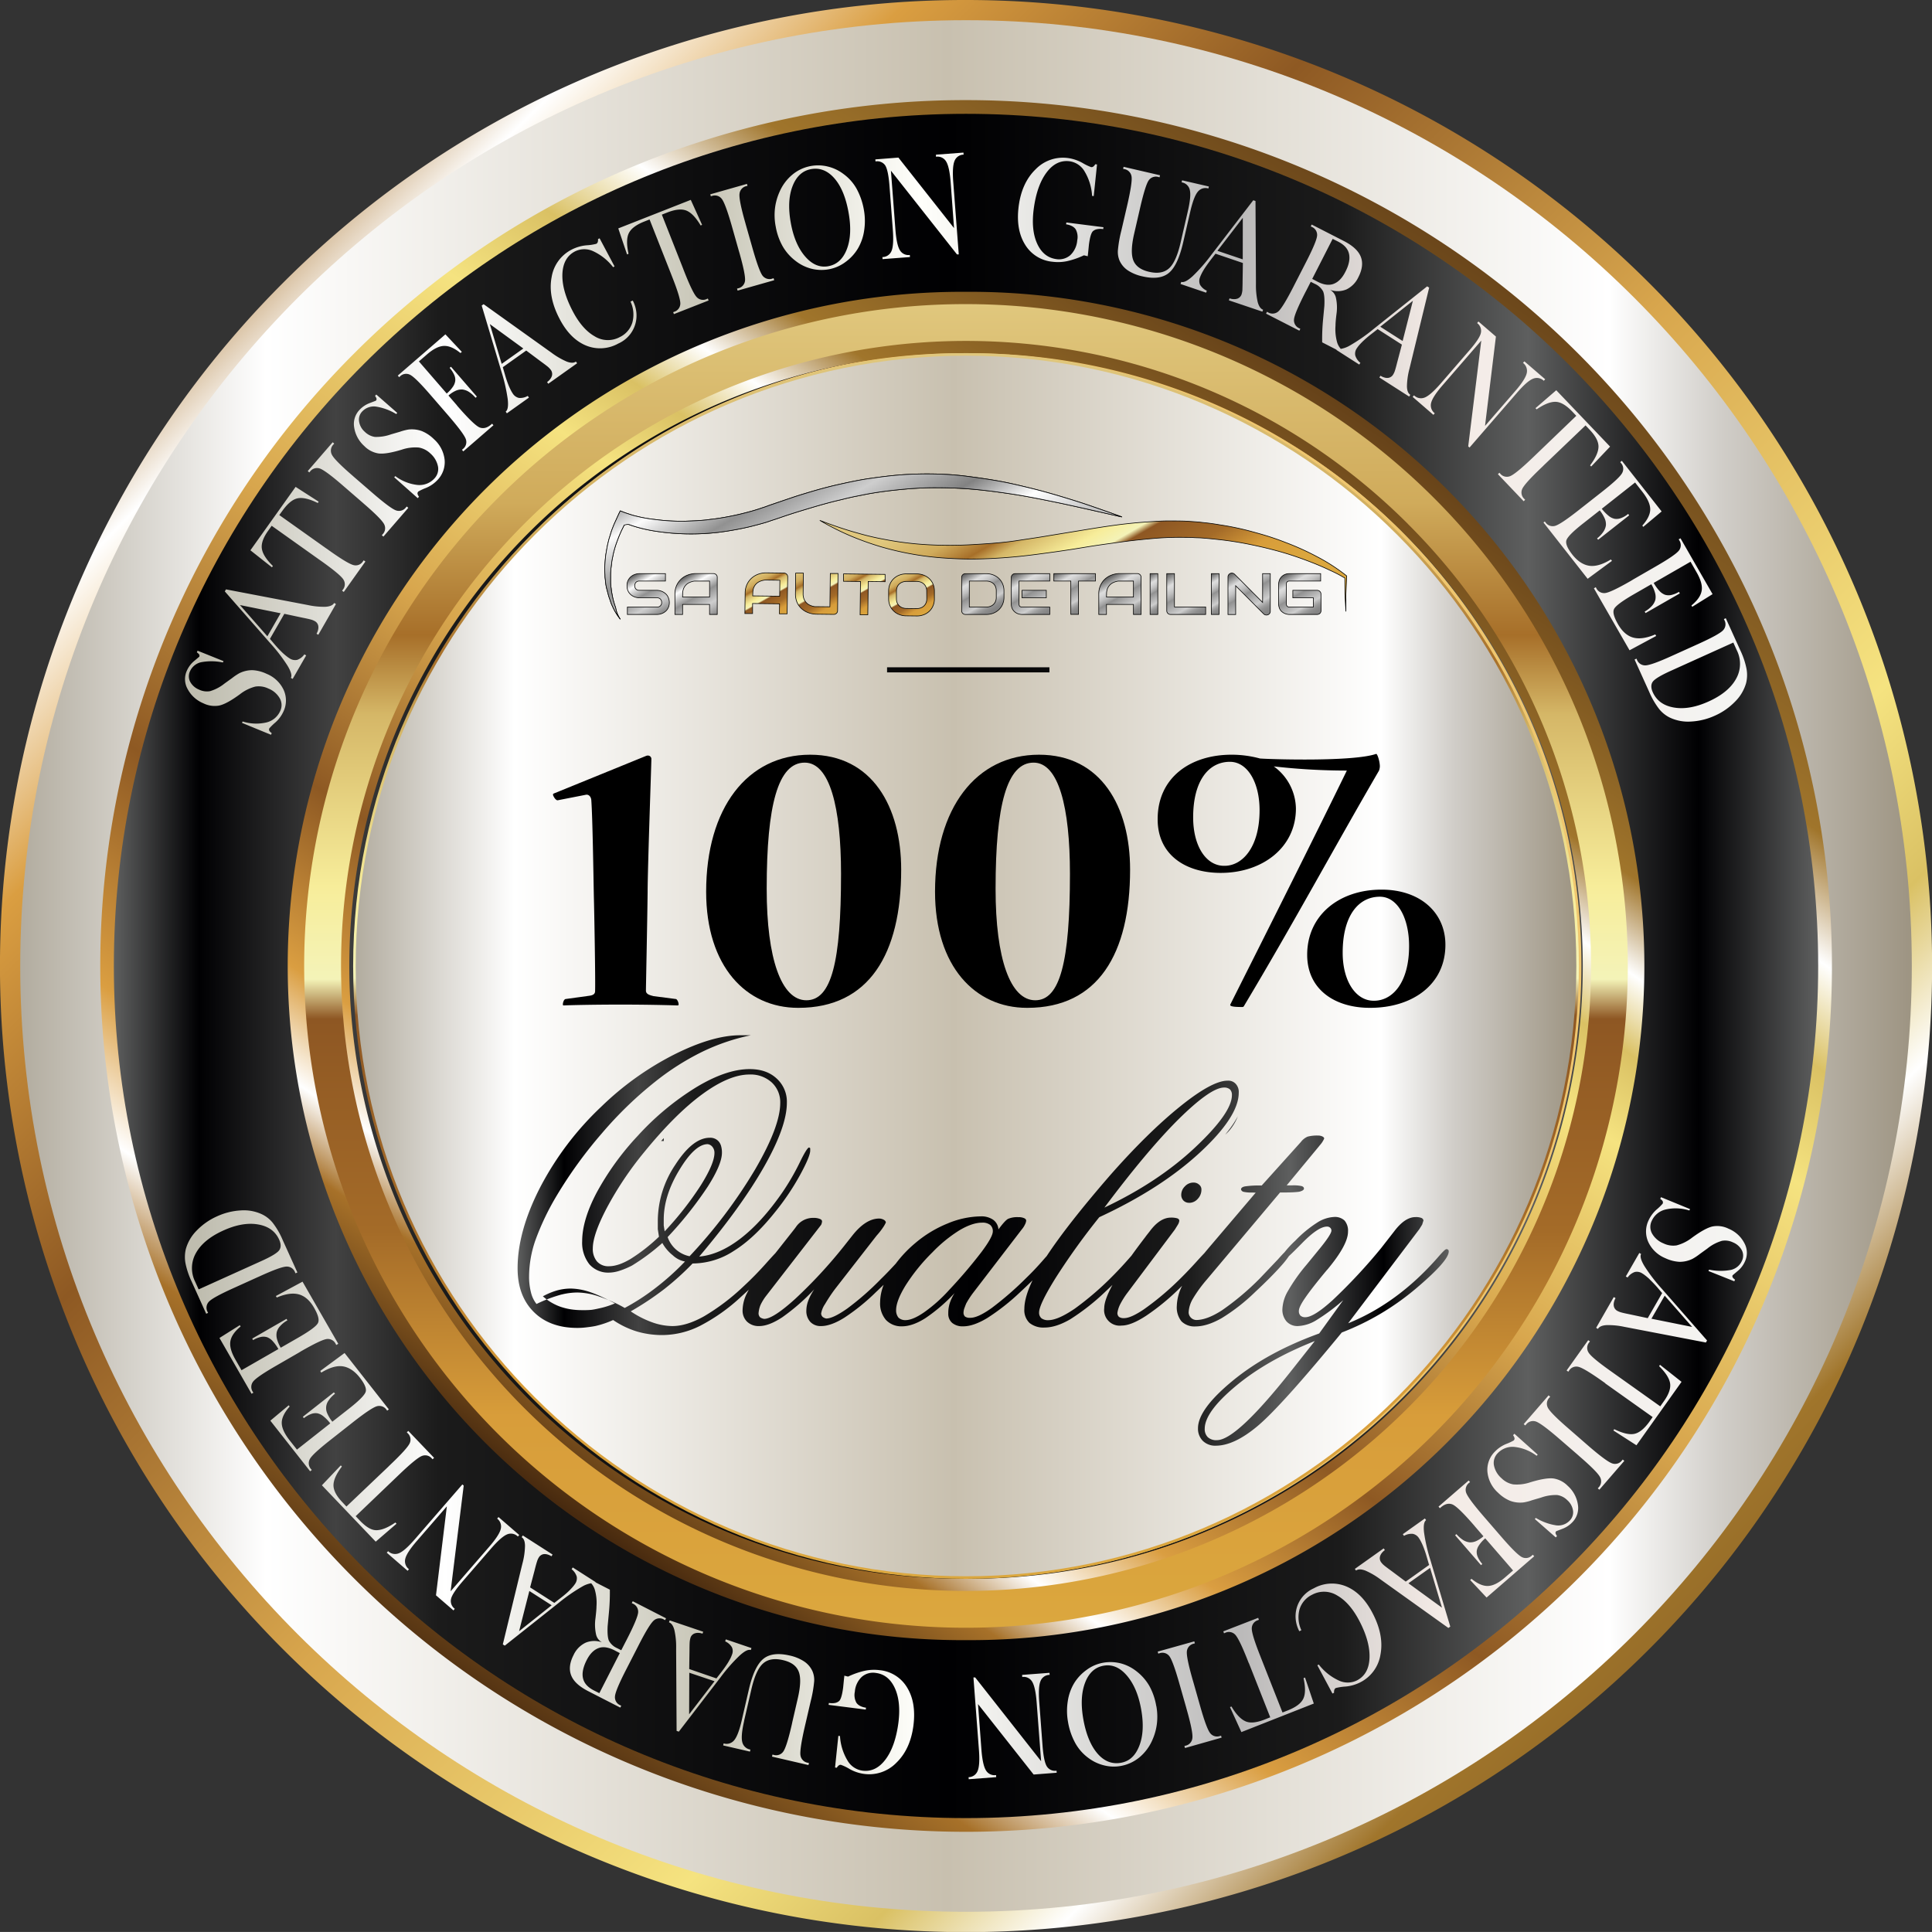 <svg id="Layer_1" data-name="Layer 1" xmlns="http://www.w3.org/2000/svg" xmlns:xlink="http://www.w3.org/1999/xlink" viewBox="0 0 753.95 753.93"><rect x="0" y="0" width="753.95" height="753.93" fill="#333333" stroke="none"/><defs><style>.cls-1,.cls-10,.cls-11,.cls-2,.cls-3,.cls-4,.cls-5,.cls-6,.cls-7,.cls-8,.cls-9{fill-rule:evenodd;}.cls-1{fill:url(#GradientFill_2);}.cls-2{fill:url(#GradientFill_13);}.cls-3{fill:url(#GradientFill_2-2);}.cls-4{fill:url(#GradientFill_3);}.cls-5{fill:none;stroke:#efc66f;stroke-miterlimit:2.61;stroke-width:2.13px;}.cls-6{fill:url(#GradientFill_2-3);}.cls-7{fill:url(#New_Gradient_Swatch_1);}.cls-8{fill:url(#New_Gradient_Swatch_1-2);}.cls-9{fill:url(#GradientFill_13-2);}.cls-10{fill:url(#GradientFill_19);}.cls-11{fill:url(#GradientFill_3-2);}.cls-12,.cls-13,.cls-14,.cls-15,.cls-16,.cls-17,.cls-18,.cls-19,.cls-20,.cls-21,.cls-22,.cls-23,.cls-24,.cls-25,.cls-26,.cls-27,.cls-28,.cls-29{stroke:#000;stroke-miterlimit:10;stroke-width:0.25px;}.cls-12{fill:url(#New_Gradient_Swatch_1-3);}.cls-13{fill:url(#New_Gradient_Swatch_3);}.cls-14{fill:url(#linear-gradient);}.cls-15{fill:url(#New_Gradient_Swatch_4);}.cls-16{fill:url(#New_Gradient_Swatch_4-2);}.cls-17{fill:url(#New_Gradient_Swatch_1-4);}.cls-18{fill:url(#New_Gradient_Swatch_1-5);}.cls-19{fill:url(#New_Gradient_Swatch_1-6);}.cls-20{fill:url(#New_Gradient_Swatch_1-7);}.cls-21{fill:url(#linear-gradient-2);}.cls-22{fill:url(#linear-gradient-3);}.cls-23{fill:url(#linear-gradient-4);}.cls-24{fill:url(#linear-gradient-5);}.cls-25{fill:url(#linear-gradient-6);}.cls-26{fill:url(#linear-gradient-7);}.cls-27{fill:url(#linear-gradient-8);}.cls-28{fill:url(#linear-gradient-9);}.cls-29{fill:url(#linear-gradient-10);}</style><linearGradient id="GradientFill_2" x1="20.35" y1="22.34" x2="757.1" y2="759.08" gradientUnits="userSpaceOnUse"><stop offset="0" stop-color="#482a0f"/><stop offset="0.1" stop-color="#a77129"/><stop offset="0.15" stop-color="#fff"/><stop offset="0.22" stop-color="#da9e41"/><stop offset="0.34" stop-color="#8e5923"/><stop offset="0.5" stop-color="#d8a64d"/><stop offset="0.66" stop-color="#f5e380"/><stop offset="0.72" stop-color="#dac164"/><stop offset="0.77" stop-color="#fff"/><stop offset="0.83" stop-color="#a0752b"/><stop offset="1" stop-color="#664219"/></linearGradient><linearGradient id="GradientFill_13" x1="12.9" y1="383.97" x2="751.07" y2="383.97" gradientUnits="userSpaceOnUse"><stop offset="0" stop-color="#b2ac9f"/><stop offset="0.13" stop-color="#fff"/><stop offset="0.49" stop-color="#c8c0af"/><stop offset="0.84" stop-color="#fff"/><stop offset="0.9" stop-color="#d0cdc8"/><stop offset="1" stop-color="#9d9482"/></linearGradient><linearGradient id="GradientFill_2-2" x1="187.48" y1="672.32" x2="576.49" y2="95.59" xlink:href="#GradientFill_2"/><linearGradient id="GradientFill_3" x1="49.44" y1="383.96" x2="714.52" y2="383.96" gradientUnits="userSpaceOnUse"><stop offset="0" stop-color="#5e5f5f"/><stop offset="0.05" stop-color="#000002"/><stop offset="0.13" stop-color="#424242"/><stop offset="0.19" stop-color="#1b1b1b"/><stop offset="0.49" stop-color="#000002"/><stop offset="0.72" stop-color="#1b1b1b"/><stop offset="0.83" stop-color="#5e5f5f"/><stop offset="0.93" stop-color="#000002"/><stop offset="1" stop-color="#5e5f5f"/></linearGradient><linearGradient id="GradientFill_2-3" x1="234.85" y1="602.09" x2="529.52" y2="165.22" xlink:href="#GradientFill_2"/><linearGradient id="New_Gradient_Swatch_1" x1="381.98" y1="642.26" x2="381.98" y2="125.68" gradientUnits="userSpaceOnUse"><stop offset="0" stop-color="#dba73e"/><stop offset="0.16" stop-color="#d89d3a"/><stop offset="0.3" stop-color="#a46b28"/><stop offset="0.46" stop-color="#8e5723"/><stop offset="0.49" stop-color="#f4f3b8"/><stop offset="0.56" stop-color="#f7ed9a"/><stop offset="0.69" stop-color="#d5b767"/><stop offset="0.75" stop-color="#a76f29"/><stop offset="0.85" stop-color="#d0ab5b"/><stop offset="1" stop-color="#e0c77d"/></linearGradient><linearGradient id="New_Gradient_Swatch_1-2" x1="381.98" y1="623.13" x2="381.98" y2="144.8" xlink:href="#New_Gradient_Swatch_1"/><linearGradient id="GradientFill_13-2" x1="143.82" y1="383.97" x2="620.14" y2="383.97" xlink:href="#GradientFill_13"/><linearGradient id="GradientFill_19" x1="82.99" y1="383.97" x2="681.01" y2="383.97" gradientUnits="userSpaceOnUse"><stop offset="0" stop-color="#bfbdaf"/><stop offset="0.16" stop-color="#fff"/><stop offset="0.33" stop-color="#c8c6b7"/><stop offset="0.47" stop-color="#fffffb"/><stop offset="0.68" stop-color="#bbbaba"/><stop offset="0.81" stop-color="#f4ebe6"/><stop offset="1" stop-color="#f4f4f2"/></linearGradient><linearGradient id="GradientFill_3-2" x1="206.99" y1="419.29" x2="570.37" y2="419.29" xlink:href="#GradientFill_3"/><linearGradient id="New_Gradient_Swatch_1-3" x1="451.14" y1="253.44" x2="407.13" y2="177.2" gradientTransform="translate(0 8)" xlink:href="#New_Gradient_Swatch_1"/><linearGradient id="New_Gradient_Swatch_3" x1="360.72" y1="256.22" x2="310.71" y2="169.59" gradientUnits="userSpaceOnUse"><stop offset="0" stop-color="#c6c6c6"/><stop offset="0.16" stop-color="#f4f4f4"/><stop offset="0.32" stop-color="#828282"/><stop offset="0.51" stop-color="#cecece"/><stop offset="0.66" stop-color="#919191"/><stop offset="0.83" stop-color="#fcfcfc"/><stop offset="1" stop-color="#595959"/></linearGradient><linearGradient id="linear-gradient" x1="356.06" y1="248.14" x2="306.05" y2="161.52" gradientUnits="userSpaceOnUse"><stop offset="0" stop-color="#c6c6c6"/><stop offset="0.16" stop-color="#fff"/><stop offset="0.32" stop-color="#828282"/><stop offset="0.51" stop-color="#cecece"/><stop offset="0.66" stop-color="#919191"/><stop offset="0.83" stop-color="#fcfcfc"/><stop offset="1" stop-color="#595959"/></linearGradient><linearGradient id="New_Gradient_Swatch_4" x1="262.1" y1="247.18" x2="252.79" y2="231.05" gradientUnits="userSpaceOnUse"><stop offset="0" stop-color="#828282"/><stop offset="0.01" stop-color="#878787"/><stop offset="0.18" stop-color="#bababa"/><stop offset="0.27" stop-color="#cecece"/><stop offset="0.53" stop-color="#919191"/><stop offset="0.78" stop-color="#fcfcfc"/><stop offset="1" stop-color="#595959"/></linearGradient><linearGradient id="New_Gradient_Swatch_4-2" x1="281.93" y1="248.51" x2="272.35" y2="231.91" xlink:href="#New_Gradient_Swatch_4"/><linearGradient id="New_Gradient_Swatch_1-4" x1="306.67" y1="240.2" x2="297.09" y2="223.61" gradientTransform="translate(5.45 4.32) rotate(0.69)" xlink:href="#New_Gradient_Swatch_1"/><linearGradient id="New_Gradient_Swatch_1-5" x1="327.51" y1="238.9" x2="316.76" y2="220.27" gradientTransform="translate(5.45 4.32) rotate(0.69)" xlink:href="#New_Gradient_Swatch_1"/><linearGradient id="New_Gradient_Swatch_1-6" x1="345.93" y1="235.71" x2="336.63" y2="219.61" gradientTransform="translate(5.45 4.32) rotate(0.69)" xlink:href="#New_Gradient_Swatch_1"/><linearGradient id="New_Gradient_Swatch_1-7" x1="362.68" y1="238.43" x2="353.55" y2="222.62" gradientTransform="translate(5.45 4.32) rotate(0.69)" xlink:href="#New_Gradient_Swatch_1"/><linearGradient id="linear-gradient-2" x1="392.03" y1="246.73" x2="382.49" y2="230.21" gradientUnits="userSpaceOnUse"><stop offset="0" stop-color="#828282"/><stop offset="0.07" stop-color="#858585"/><stop offset="0.13" stop-color="#8f8f8f"/><stop offset="0.18" stop-color="#9f9f9f"/><stop offset="0.23" stop-color="#b7b7b7"/><stop offset="0.27" stop-color="#cecece"/><stop offset="0.53" stop-color="#919191"/><stop offset="0.56" stop-color="#a0a0a0"/><stop offset="0.65" stop-color="#c1c1c1"/><stop offset="0.73" stop-color="#d6d6d6"/><stop offset="0.78" stop-color="#ddd"/><stop offset="1" stop-color="#595959"/></linearGradient><linearGradient id="linear-gradient-3" x1="413.12" y1="247.68" x2="402.74" y2="229.71" xlink:href="#linear-gradient-2"/><linearGradient id="linear-gradient-4" x1="430.69" y1="244.02" x2="421.39" y2="227.91" xlink:href="#linear-gradient-2"/><linearGradient id="linear-gradient-5" x1="447.35" y1="248.51" x2="437.77" y2="231.91" xlink:href="#linear-gradient-2"/><linearGradient id="linear-gradient-6" x1="459.15" y1="245.45" x2="451.51" y2="232.2" xlink:href="#linear-gradient-2"/><linearGradient id="linear-gradient-7" x1="470.67" y1="249.58" x2="459.98" y2="231.06" xlink:href="#linear-gradient-2"/><linearGradient id="linear-gradient-8" x1="483.05" y1="245.45" x2="475.41" y2="232.2" xlink:href="#linear-gradient-2"/><linearGradient id="linear-gradient-9" x1="497.82" y1="248.07" x2="487.15" y2="229.58" xlink:href="#linear-gradient-2"/><linearGradient id="linear-gradient-10" x1="518.08" y1="247.58" x2="508.05" y2="230.21" xlink:href="#linear-gradient-2"/></defs><title>sa auto detailing guarantee3</title><path class="cls-1" d="M382,7A377,377,0,1,1,115.43,117.41,375.74,375.74,0,0,1,382,7ZM633.7,132.25h0A356,356,0,1,0,738,384,354.86,354.86,0,0,0,633.7,132.25Z" transform="translate(-5.01 -7)"/><path class="cls-2" d="M382,753.06c203.28,0,369.08-165.81,369.08-369.09S585.27,14.88,382,14.88,12.9,180.68,12.9,384,178.7,753.06,382,753.06Z" transform="translate(-5.01 -7)"/><path class="cls-3" d="M382,46.07a337.89,337.89,0,1,1-238.93,99A336.89,336.89,0,0,1,382,46.07ZM615.83,150.12h0A330.69,330.69,0,1,0,712.7,384,329.67,329.67,0,0,0,615.83,150.12Z" transform="translate(-5.01 -7)"/><path class="cls-4" d="M382,716.5c183.16,0,332.54-149.38,332.54-332.54S565.14,51.42,382,51.42,49.44,200.81,49.44,384,198.82,716.5,382,716.5Z" transform="translate(-5.01 -7)"/><path class="cls-5" d="M478.93,149.65a254.61,254.61,0,1,0,82.3,55.07,252.7,252.7,0,0,0-82.3-55.07" transform="translate(-5.01 -7)"/><path class="cls-5" d="M551.07,214.87A238.2,238.2,0,1,0,603,292.51a239.53,239.53,0,0,0-51.94-77.64" transform="translate(-5.01 -7)"/><path class="cls-5" d="M477.07,154.1A249.39,249.39,0,1,1,382,135.26a249.37,249.37,0,0,1,95.09,18.84" transform="translate(-5.01 -7)"/><path class="cls-6" d="M382,120.88a263.09,263.09,0,1,1,0,526.17v-9.58a253.5,253.5,0,1,0,0-507v-9.59Zm0,511.79h0a248.71,248.71,0,1,0,0-497.41v9.58a239.13,239.13,0,1,1,0,478.25v9.58Zm0,14.38h0v-9.58a253.5,253.5,0,1,1,0-507v-9.59a263.09,263.09,0,1,0,0,526.17Zm0-511.79h0a248.71,248.71,0,1,0,0,497.41v-9.58a239.13,239.13,0,1,1,0-478.25Z" transform="translate(-5.01 -7)"/><path class="cls-7" d="M382,125.68a258.27,258.27,0,1,1-182.64,75.64A257.53,257.53,0,0,1,382,125.68Zm172.47,85.81h0A243.9,243.9,0,1,0,625.9,384,243.12,243.12,0,0,0,554.45,211.49Z" transform="translate(-5.01 -7)"/><path class="cls-8" d="M382,623.13c131.72,0,239.16-107.44,239.16-239.17S513.7,144.8,382,144.8,142.82,252.23,142.82,384,250.26,623.13,382,623.13Z" transform="translate(-5.01 -7)"/><path class="cls-9" d="M382,622.13c131.17,0,238.16-107,238.16-238.17S513.15,145.81,382,145.81,143.82,252.79,143.82,384,250.81,622.13,382,622.13Z" transform="translate(-5.01 -7)"/><path class="cls-10" d="M110.78,293.75,99.45,289.1l.24-.55a17.5,17.5,0,0,0,9.24.39,7.88,7.88,0,0,0,5.42-4.45,5.34,5.34,0,0,0-.13-4.92,8.88,8.88,0,0,0-4.48-3.87,8.65,8.65,0,0,0-5.12-.76,16.46,16.46,0,0,0-6,3c-3.46,2.54-6.17,4-8.09,4.4a9.94,9.94,0,0,1-6.18-.89,12.23,12.23,0,0,1-6.14-5.59,7.88,7.88,0,0,1-.27-7.14,10.23,10.23,0,0,1,2.92-3.83l1.91-1.61a1,1,0,0,0,0-.82,3.71,3.71,0,0,0-.94-.88l.29-.65L92.24,265l-.26.53a21.4,21.4,0,0,0-8.53-.09,6.2,6.2,0,0,0-4.29,3.5,4.6,4.6,0,0,0,0,4,6.78,6.78,0,0,0,3.49,3.16,7.05,7.05,0,0,0,4.34.62,16.49,16.49,0,0,0,5.67-3l2.91-2.09a21.72,21.72,0,0,1,2.84-1.91,11.4,11.4,0,0,1,5.16-1.19,14.6,14.6,0,0,1,5.51,1.44,12.48,12.48,0,0,1,6.64,6.3,10,10,0,0,1-.15,8.51,12.61,12.61,0,0,1-3.12,4.17,22.44,22.44,0,0,0-2.32,2.26,1,1,0,0,0,0,1,3,3,0,0,0,.93.89l-.33.7Zm542.4,180.43h0l11.35,4.66-.26.55A17.39,17.39,0,0,0,655,479a7.85,7.85,0,0,0-5.41,4.44,5.33,5.33,0,0,0,.12,4.93,8.91,8.91,0,0,0,4.48,3.86,8.66,8.66,0,0,0,5.12.77,16.68,16.68,0,0,0,6-3q5.21-3.81,8.09-4.4a9.87,9.87,0,0,1,6.18.9,12.07,12.07,0,0,1,6.14,5.59,7.89,7.89,0,0,1,.27,7.13,10.08,10.08,0,0,1-2.93,3.84l-1.9,1.6a.91.91,0,0,0,0,.82,3.24,3.24,0,0,0,.94.88l-.29.66L671.72,503l.26-.53a21.62,21.62,0,0,0,8.53.1A6.21,6.21,0,0,0,684.8,499a4.57,4.57,0,0,0,0-4,6.74,6.74,0,0,0-3.49-3.16,7,7,0,0,0-4.34-.61,16.33,16.33,0,0,0-5.67,3l-2.91,2.1a21.33,21.33,0,0,1-2.84,1.9,11.38,11.38,0,0,1-5.14,1.19,14.76,14.76,0,0,1-5.53-1.43,12.57,12.57,0,0,1-6.64-6.31,10,10,0,0,1,.15-8.51,12.71,12.71,0,0,1,3.12-4.17,22,22,0,0,0,2.33-2.26,1.08,1.08,0,0,0,0-1,3.07,3.07,0,0,0-.93-.89l.32-.71ZM121.07,503.57h0l-.75.33-.15-.35a3.42,3.42,0,0,0-3.27-2.28q-2.24,0-10.46,3.75l-1.1.49-9.11,4.13Q88,513.35,86.51,515a3.38,3.38,0,0,0-.46,4l.16.35-.73.33-5.7-12.6a30.71,30.71,0,0,1-2.4-7.17,13.37,13.37,0,0,1,.17-5.55,16.55,16.55,0,0,1,4.25-7.18,25.28,25.28,0,0,1,7.92-5.52,25.59,25.59,0,0,1,9.22-2.3,16.59,16.59,0,0,1,8.21,1.47,12.06,12.06,0,0,1,4.33,3.41,30.42,30.42,0,0,1,3.88,6.75l5.71,12.6Zm-38.55,6.61h0l24.54-11.09c3.83-1.73,6.14-3.13,6.9-4.18s.77-2.44,0-4.13q-2.22-4.93-8.25-5.95c-4-.69-8.5.09-13.48,2.34-5.25,2.36-8.83,5.32-10.78,8.87a11.85,11.85,0,0,0-.28,11.14l1.36,3ZM137,531.39h0l-13.93-24.23-10.4,5.6.35.59c3.43-1.46,6.32-1.86,8.63-1.22s4.32,2.39,5.94,5.24,2.08,4.7,1.52,5.89-3,3-7.24,5.48l-7.31,4.2a13.85,13.85,0,0,1-1.46-3.4,5.87,5.87,0,0,1-.09-2.71,5.64,5.64,0,0,1,1.34-2.35,10.71,10.71,0,0,1,2.81-2.21l-.34-.59-13.38,7.69.34.6a9.7,9.7,0,0,1,3-1.22,4.82,4.82,0,0,1,2.47.09,5.77,5.77,0,0,1,2.16,1.51,16.73,16.73,0,0,1,2.24,3.11l-14.39,8.26-2.35-4.1c-1.64-2.86-2.31-5.23-2-7.16s1.62-3.85,4-5.8l-.31-.53-7.94,5,12.52,21.78.7-.4-.19-.33a3.38,3.38,0,0,1,.08-4q1.33-1.8,9.14-6.29l8.66-5,1-.61c5.23-3,8.57-4.58,10-4.74a3.4,3.4,0,0,1,3.49,2l.18.33.7-.41ZM156.75,557h0l-.64.5-.23-.3a3.42,3.42,0,0,0-3.73-1.44q-2.15.57-9.26,6.14l-.95.75-7.85,6.18c-4.72,3.71-7.45,6.22-8.15,7.53a3.38,3.38,0,0,0,.5,4l.24.3-.64.5-15.53-19.75,7.16-6,.38.47c-2,2.26-3.07,4.37-3.09,6.31s1,4.21,3,6.79l2.93,3.72,13-10.24a15.88,15.88,0,0,0-2.65-2.74,5.5,5.5,0,0,0-2.37-1.19,4.85,4.85,0,0,0-2.44.27,10.13,10.13,0,0,0-2.83,1.63l-.41-.54,12.12-9.54.44.53a11.33,11.33,0,0,0-2.48,2.61,5,5,0,0,0-.5,5.18,13.69,13.69,0,0,0,1.94,3.14l6.62-5.19q5.79-4.56,6.38-6.47c.4-1.25-.39-3.13-2.34-5.61s-4.24-4-6.63-4.34-5.19.52-8.37,2.46L130,542l9.48-7,17.27,22Zm-.11,22.28h0L140.2,594.92l-1.55-1.65q-3.51-3.66-3.5-6.66c0-2,1.1-4.43,3.28-7.31l-.43-.44-7.37,7.76,21,22,8.12-7-.45-.47c-3,2.06-5.46,3-7.45,3s-4.13-1.36-6.47-3.82l-1.57-1.65L160.19,583l.88-.84c4.35-4.15,7.24-6.49,8.63-7a3.39,3.39,0,0,1,3.84,1l.28.31.58-.56L164.35,565.4l-.58.55.28.3a3.38,3.38,0,0,1,.88,3.89c-.58,1.36-3.05,4.13-7.42,8.28l-.87.84Zm22.77,15.53h0l-11.68,13.48q-3.93,4.53-4.54,6.92a3.89,3.89,0,0,0,1.42,4.16l-.53.62-8.14-7.06.53-.6a3.9,3.9,0,0,0,4.29.78c1.52-.64,3.57-2.47,6.19-5.49l18.5-21.33.52.45L180.86,628l15-17.32c2.61-3,4.13-5.32,4.54-6.91a3.85,3.85,0,0,0-1.38-4.14l.53-.61,8.09,7-.53.61a3.83,3.83,0,0,0-4.29-.81c-1.5.65-3.55,2.47-6.17,5.48l-11.12,12.84c-2.64,3.06-4.15,5.32-4.5,6.78a3.74,3.74,0,0,0,1.46,3.9l-.52.63-6.82-5.89,4.25-34.79Zm40.91,38.65h0l-8.74-5.59-4,15.7,12.69-10.11Zm1.06-.91h0l-9.5-6.08,1.81-6.88c.4-1.62.72-2.73.92-3.32a6.52,6.52,0,0,1,.64-1.43,2.71,2.71,0,0,1,2-1.36,3.84,3.84,0,0,1,1.4.14,5.84,5.84,0,0,1,1.57.71l.43-.68-11.62-7.45-.45.68c.86.54,1.28,1.65,1.31,3.35a28.84,28.84,0,0,1-1,6.92l-.33,1.33-7.33,30.23.77.49L221.17,634l1.91-1.52a67.05,67.05,0,0,1,9.13-6.33,9.84,9.84,0,0,1,3.51-1.29,6.59,6.59,0,0,1,1.4,2.47,18.55,18.55,0,0,1,.66,6.59c0,1-.15,2.52-.39,4.58a17.81,17.81,0,0,0,.2,6.18,4.67,4.67,0,0,0,2.33,3.22,8.87,8.87,0,0,0-6.42.17,9.83,9.83,0,0,0-4.65,4.78c-1.54,3-1.85,5.67-.92,8s3.16,4.34,6.66,6.13l12.48,6.4.38-.72-.35-.18A3.38,3.38,0,0,1,245,669q.15-2.22,4.25-10.24l4.56-8.9.55-1.08c2.75-5.36,4.69-8.5,5.86-9.45a3.38,3.38,0,0,1,4-.25l.34.17.37-.72-13-6.66-.38.73.35.17a3.44,3.44,0,0,1,2.14,3.46c-.11,1.49-1.6,5.07-4.5,10.72l-.3.57L247.45,651l-1.55-.79a6.78,6.78,0,0,1-3.25-2.9c-.47-1.06-.65-3-.51-5.75l.48-5.08a82,82,0,0,0,.38-9.12l-5.62-2.88.05-.09-8.9-5.7-.45.68a6,6,0,0,1,2,2.89,3.8,3.8,0,0,1-.67,2.86,11,11,0,0,1-.89,1.16c-.35.41-.77.85-1.24,1.34-1,1-2.19,2-3.5,3l-2.43,1.89Zm25.52,19.52h0l-8,15.68-2.2-1.11c-2.36-1.22-3.76-2.8-4.19-4.76s.06-4.31,1.47-7.08c1.28-2.5,2.83-4,4.65-4.66s3.95-.29,6.4,1l1.91,1Zm36.92,11h0L274,659.77,273.94,676l9.88-12.87Zm.8-1.12h0l1.9-2.44a46.2,46.2,0,0,0,2.66-3.79c.34-.6.65-1.12.89-1.6a11.71,11.71,0,0,0,.57-1.35,3.65,3.65,0,0,0,0-2.93,5.87,5.87,0,0,0-2.64-2.31l.26-.78,10,3.4-.26.76c-1-.32-2.42.4-4.38,2.19a64.94,64.94,0,0,0-7.33,8.34l-1.49,1.94-14.88,19.38-.87-.29-.18-31.1V650a29.52,29.52,0,0,0-.7-6.95c-.45-1.65-1.15-2.62-2.09-2.94l.26-.77,13.08,4.43-.25.76a5.47,5.47,0,0,0-1.69-.31,3.76,3.76,0,0,0-1.41.22,2.63,2.63,0,0,0-1.63,1.79,7.94,7.94,0,0,0-.28,1.54c-.05.64-.08,1.78-.08,3.45l-.11,7.11L284.62,662Zm10.78,16.55h0l2.83-12.25q1.75-7.59,4.54-10.07c1.85-1.67,4.43-2.11,7.74-1.34s5.24,2.2,6.15,4.4.8,5.7-.32,10.53l-2.09,9.05L314,680q-2,8.73-3.34,10.56a3.38,3.38,0,0,1-3.83,1.24l-.36-.09-.19.79,14.22,3.3.2-.8-.38-.08a3.43,3.43,0,0,1-2.92-2.83c-.27-1.47.3-5.32,1.73-11.5l2.26-9.74a48.79,48.79,0,0,0,1.35-7.79,8.7,8.7,0,0,0-.69-3.92,9.09,9.09,0,0,0-3.26-3.79,16.88,16.88,0,0,0-5.74-2.32c-4.43-1-7.84-.58-10.18,1.35s-4.23,5.89-5.62,11.92l-2.77,12c-.89,3.89-1.87,6.47-2.9,7.74a3.82,3.82,0,0,1-4.17,1.31l-.19.79,10.46,2.41.17-.79a3.85,3.85,0,0,1-3.19-3c-.39-1.6-.13-4.35.76-8.23Zm39.06-17.59h0l1.51.37a30.49,30.49,0,0,1,6.64-2.3,17.7,17.7,0,0,1,5.66-.21A14,14,0,0,1,359,665.54q3.6,5.85,2.47,14.81-1.19,9.25-6.65,14.54a14.79,14.79,0,0,1-12.73,4.35,15.75,15.75,0,0,1-5.54-1.9,18.31,18.31,0,0,0-3.39-1.63,1.06,1.06,0,0,0-.81.23,2.59,2.59,0,0,0-.77.91l-.7-.09,1.29-12.35.64.07a20.87,20.87,0,0,0,2.91,9.51,8,8,0,0,0,5.89,4q5.2.66,9-4.42c2.53-3.38,4.18-8.16,5-14.3.69-5.45.23-9.92-1.38-13.46s-4.08-5.53-7.39-5.95a6.7,6.7,0,0,0-5.53,1.53,8.83,8.83,0,0,0-2.7,5.76,6.25,6.25,0,0,0,.63,4.37,3.94,3.94,0,0,0,1.43,1.21,6.79,6.79,0,0,0,2.28.68l-.08.74-14.5-1.84.1-.75a6.85,6.85,0,0,0,2.46,0,3.4,3.4,0,0,0,1.59-.79c.63-.64,1.15-2.37,1.52-5.2l.35-3.52.12-1Zm52.21,11h0l1.33,17.8c.31,4,.88,6.66,1.72,8.08a3.88,3.88,0,0,0,4,1.92l.05.81-10.72.81-.06-.8a3.83,3.83,0,0,0,3.55-2.49q.94-2.3.48-8.26l-2.13-28.16.69,0,25.72,32.68-1.74-22.86c-.3-4-.88-6.68-1.71-8.09a3.85,3.85,0,0,0-3.91-1.92l-.06-.81,10.68-.81.07.8a3.81,3.81,0,0,0-3.59,2.49c-.62,1.51-.77,4.26-.46,8.23l1.28,16.95c.31,4,.85,6.68,1.64,8a3.76,3.76,0,0,0,3.82,1.72l.06.8-9,.7L386.67,672Zm49-14.88h0c-3.34.6-5.75,2.8-7.21,6.63s-1.7,8.6-.68,14.32,2.88,10.28,5.51,13.32,5.68,4.22,9.1,3.62,5.72-2.8,7.22-6.62,1.74-8.57.73-14.24-2.88-10.05-5.6-13.21-5.74-4.42-9.07-3.82Zm20.58,15.69h0a22.93,22.93,0,0,1,.24,6.89,22.08,22.08,0,0,1-1.76,6.37,18.16,18.16,0,0,1-5.06,6.81,15.82,15.82,0,0,1-7.32,3.37,15.38,15.38,0,0,1-6.5-.24,16.71,16.71,0,0,1-6.06-2.86,18,18,0,0,1-5.14-5.8,26.09,26.09,0,0,1-2.85-8.27,24.18,24.18,0,0,1-.1-8.09,19.24,19.24,0,0,1,2.46-7A17.84,17.84,0,0,1,429,658.7a15.36,15.36,0,0,1,6.34-2.8,16.44,16.44,0,0,1,7,.21,16.76,16.76,0,0,1,6.22,3.13,19.37,19.37,0,0,1,5,5.73,24.46,24.46,0,0,1,2.67,7.8Zm11.19,16.42h0l-.23-.78.39-.1a3.39,3.39,0,0,0,2.73-3c.2-1.52-.55-5.33-2.29-11.42l-.16-.6-2.58-9.07q-2.59-9.15-4-10.92a3.4,3.4,0,0,0-3.89-1.05l-.39.11-.22-.78,14.28-4,.22.78-.36.1a3.43,3.43,0,0,0-2.75,2.9c-.2,1.48.52,5.1,2.16,10.9l.34,1.16,2.73,9.62q2.46,8.67,3.88,10.39a3.36,3.36,0,0,0,3.86,1.05l.37-.1.21.77-14.27,4.05Zm24.89-33.13h0l-.45-1.13c-2.2-5.6-3.84-8.93-4.88-10a3.38,3.38,0,0,0-3.94-.65l-.38.15-.29-.75L496,638.35l.29.76-.36.15a3.35,3.35,0,0,0-2.42,3.15c-.06,1.48,1,5,3.23,10.63l.44,1.13,8.32,21.12,2.12-.84c3.15-1.25,5.15-2.76,6-4.56s.87-4.47.08-8l.59-.24,3.42,10.15-28.26,11.14L485,673.18l.58-.23c1.83,3.11,3.68,5,5.53,5.8s4.34.49,7.49-.74l2.11-.84-8.32-21.11Zm19.76-12.45h0l.77-.38a11.9,11.9,0,0,1-.7-8.2,9.37,9.37,0,0,1,4.94-5.67,9.75,9.75,0,0,1,9.81.36q5,2.85,8.78,10.26,4.06,7.95,3.76,14.22t-4.94,8.64a8.17,8.17,0,0,1-7.09,0,21,21,0,0,1-7.76-6.21l-.57.28L525,667.9l.62-.33a2.63,2.63,0,0,1,.13-1.18,1.19,1.19,0,0,1,.53-.64,19.74,19.74,0,0,1,3.73-.58,15.76,15.76,0,0,0,5.65-1.56,14.69,14.69,0,0,0,8.06-10.88q1.44-7.49-3-16.07-4.07-7.93-10.3-10.55a14.46,14.46,0,0,0-12.71.72,11.93,11.93,0,0,0-7.08,11.87,12.58,12.58,0,0,0,1.44,4.91Zm51-24.7h0l-8.45,6,13.09,9.53-4.64-15.54Zm-.44-1.32h0l-.87-3a42,42,0,0,0-1.51-4.38q-.4-.93-.78-1.65a9.84,9.84,0,0,0-.74-1.25,3.7,3.7,0,0,0-2.4-1.69,5.85,5.85,0,0,0-3.44.79l-.46-.66,8.61-6.13.48.65c-.82.59-1.1,2.2-.8,4.84A65.5,65.5,0,0,0,563.27,616l.7,2.35,7,23.42-.74.53-25.3-18.09-1.12-.8a29.29,29.29,0,0,0-6-3.51c-1.61-.6-2.8-.61-3.61,0l-.47-.65,11.25-8,.47.67a5.41,5.41,0,0,0-1.24,1.18,3.79,3.79,0,0,0-.65,1.26,2.68,2.68,0,0,0,.49,2.38,6.83,6.83,0,0,0,1.08,1.13c.49.41,1.41,1.11,2.75,2.08l5.71,4.26,9.19-6.54Zm17.89-14.94h0Q574,595,571.81,594.1t-4.61,1.21l-.29.25-.53-.61,11.77-10.19.53.61-.29.24a3.44,3.44,0,0,0-1.26,3.8q.68,2.15,6.58,9l.79.92,6.55,7.57q5.88,6.78,7.91,7.77a3.37,3.37,0,0,0,3.94-.71l.28-.24.54.61-18.58,16.1-6.41-6.84.53-.46c2.35,1.91,4.49,2.85,6.43,2.78s4.16-1.16,6.64-3.32l3.15-2.72-10.86-12.55a12.74,12.74,0,0,0-2.39,2.64,5.18,5.18,0,0,0-.94,2.33,4.83,4.83,0,0,0,.44,2.38,10.2,10.2,0,0,0,1.75,2.67l-.52.44-10.1-11.66.52-.44A11.7,11.7,0,0,0,576,608a6,6,0,0,0,2.46.88,5.59,5.59,0,0,0,2.55-.45,11.16,11.16,0,0,0,2.9-1.91l-3.32-3.84ZM596,566.51h0l-.53.56a3.35,3.35,0,0,1,.58,1.16,1.1,1.1,0,0,1-.32.9,20.46,20.46,0,0,1-2.94,1.37,12.72,12.72,0,0,0-4.32,2.9,10,10,0,0,0-3,8,12.51,12.51,0,0,0,4.18,8.15,14.46,14.46,0,0,0,4.74,3.16,11.25,11.25,0,0,0,5.25.59,18.9,18.9,0,0,0,3.31-.87l3.43-1a16.93,16.93,0,0,1,6.36-1,7.08,7.08,0,0,1,3.89,2,6.72,6.72,0,0,1,2.25,4.14,4.56,4.56,0,0,1-1.29,3.82,6.18,6.18,0,0,1-5.22,1.88,21.56,21.56,0,0,1-8-2.91l-.42.42,8.18,7.17.5-.51a3.36,3.36,0,0,1-.6-1.13.91.91,0,0,1,.31-.78l2.32-.89a10.34,10.34,0,0,0,4-2.65,7.91,7.91,0,0,0,2.11-6.82,12.23,12.23,0,0,0-3.95-7.31,10,10,0,0,0-5.54-2.89c-1.94-.25-5,.23-9.1,1.49a16.22,16.22,0,0,1-6.64.81A8.55,8.55,0,0,1,591,583.9a8.94,8.94,0,0,1-3-5.13,5.37,5.37,0,0,1,1.51-4.7,7.94,7.94,0,0,1,6.58-2.41,17.57,17.57,0,0,1,8.58,3.44l.42-.44L596,566.51Zm33.17,21.81h0l9.71-11.22-.6-.52-.25.27a3.37,3.37,0,0,1-3.8,1.26q-2.15-.68-9-6.56L617.71,565l-.92-.8q-6.82-5.91-7.78-7.93a3.38,3.38,0,0,1,.7-3.92l.25-.28-.62-.54-9.71,11.22.6.52.27-.29a3.43,3.43,0,0,1,3.83-1.26c1.44.46,4.56,2.76,9.37,6.93l7.12,6.16.46.42q7.2,6.21,8.18,8.29a3.39,3.39,0,0,1-.66,4l-.26.3.61.53Zm2.28-41.54h0l-1-.71c-4.91-3.48-8.1-5.39-9.54-5.69a3.35,3.35,0,0,0-3.65,1.59l-.23.33-.66-.48L624.79,530l.68.46-.25.35a3.34,3.34,0,0,0-.29,4q1.13,1.92,8.5,7.15l1,.71,18.49,13.15,1.31-1.86c2-2.76,2.82-5.13,2.53-7.08s-1.72-4.21-4.3-6.75l.36-.52,8.4,6.64-17.6,24.76-9-5.78.35-.5c3.23,1.59,5.84,2.22,7.79,1.83s3.91-2,5.88-4.7l1.31-1.86-18.5-13.14Zm23.2-34.16h0l-5.18,9,15.88,3.2-10.7-12.19Zm-1-1h0l-5.62,9.78-7-1.49c-1.62-.32-2.75-.57-3.35-.75a6.94,6.94,0,0,1-1.46-.57,2.7,2.7,0,0,1-1.45-2,3.84,3.84,0,0,1,.07-1.42,5.46,5.46,0,0,1,.64-1.59l-.71-.4-6.88,12,.7.42c.49-.87,1.59-1.36,3.29-1.48a29.46,29.46,0,0,1,6.94.66l1.37.26,30.53,5.87.46-.8L655.1,511.74l-1.61-1.84a65,65,0,0,1-6.75-8.81c-1.37-2.28-1.8-3.85-1.3-4.73l-.7-.4-5.27,9.17.7.4a5.78,5.78,0,0,1,2.79-2.14,3.78,3.78,0,0,1,2.88.52,11.16,11.16,0,0,1,1.2.84c.44.32.89.72,1.41,1.17,1,1,2.09,2.08,3.2,3.34l2,2.35ZM642.91,264.37h0l.73-.34.15.35a3.41,3.41,0,0,0,3.27,2.28q2.25,0,10.46-3.74l1.11-.5,9.11-4.12c5.46-2.47,8.71-4.26,9.71-5.36a3.35,3.35,0,0,0,.46-4l-.16-.35.74-.33,5.7,12.6a30.1,30.1,0,0,1,2.39,7.16,13.25,13.25,0,0,1-.17,5.56,16.53,16.53,0,0,1-4.26,7.18,25.17,25.17,0,0,1-7.91,5.52,25.47,25.47,0,0,1-9.23,2.29,16.71,16.71,0,0,1-8.2-1.46,12.28,12.28,0,0,1-4.33-3.42A30.58,30.58,0,0,1,648.6,277l-5.69-12.59Zm38.53-6.62h0L656.9,268.84c-3.83,1.74-6.14,3.14-6.9,4.18s-.76,2.44,0,4.14c1.49,3.28,4.23,5.26,8.25,5.95s8.5-.1,13.48-2.34c5.26-2.36,8.83-5.33,10.78-8.88a11.83,11.83,0,0,0,.27-11.14l-1.35-3ZM627,236.55h0l13.93,24.22,10.39-5.59-.35-.6c-3.43,1.47-6.32,1.87-8.63,1.23s-4.32-2.4-5.94-5.25-2.08-4.7-1.52-5.88,3-3,7.24-5.49l7.31-4.2a13.79,13.79,0,0,1,1.46,3.4,5.75,5.75,0,0,1,.1,2.71,5.89,5.89,0,0,1-1.33,2.35,11.3,11.3,0,0,1-2.82,2.21l.33.59,13.38-7.68-.34-.6a10,10,0,0,1-3,1.22,4.86,4.86,0,0,1-2.45-.09,5.6,5.6,0,0,1-2.18-1.52,16.51,16.51,0,0,1-2.23-3.1l14.38-8.27,2.35,4.11q2.47,4.27,2,7.15c-.3,1.92-1.62,3.86-4,5.8l.31.54,7.94-4.95-12.52-21.79-.7.4.18.33a3.36,3.36,0,0,1-.06,4q-1.35,1.81-9.14,6.29l-8.67,5-1,.61c-5.23,3-8.57,4.57-10,4.73a3.4,3.4,0,0,1-3.49-1.94l-.18-.34-.69.42ZM607.22,211h0l.63-.5.24.3a3.39,3.39,0,0,0,3.72,1.43c1.45-.37,4.52-2.42,9.26-6.14l.95-.75,7.85-6.17q7.1-5.56,8.15-7.54a3.35,3.35,0,0,0-.5-4l-.23-.29.63-.51,15.53,19.76-7.16,6-.38-.47c2-2.26,3.08-4.37,3.09-6.32s-1-4.21-3-6.79l-2.91-3.72-13,10.25a16.65,16.65,0,0,0,2.65,2.74,5.47,5.47,0,0,0,2.37,1.18,4.83,4.83,0,0,0,2.44-.26,9.68,9.68,0,0,0,2.83-1.64l.41.54-12.12,9.54-.42-.53a11,11,0,0,0,2.46-2.6,5.84,5.84,0,0,0,1-2.53,5.66,5.66,0,0,0-.48-2.66,14.09,14.09,0,0,0-1.93-3.15l-6.63,5.21q-5.79,4.56-6.38,6.46c-.39,1.26.39,3.14,2.34,5.62s4.24,4,6.63,4.33,5.19-.51,8.38-2.46l.43.54-9.49,7-17.26-22Zm.1-22.29h0L623.76,173l1.55,1.64c2.34,2.45,3.52,4.67,3.5,6.67s-1.1,4.41-3.28,7.3l.43.44,7.37-7.76-21-22-8.11,7,.44.46c3-2.05,5.46-3,7.44-2.94s4.14,1.36,6.49,3.81l1.56,1.65L603.77,185l-.88.84c-4.35,4.16-7.24,6.49-8.63,7a3.36,3.36,0,0,1-3.84-1.05l-.28-.3-.58.56,10.05,10.55.58-.56-.28-.3a3.37,3.37,0,0,1-.88-3.88q.87-2.06,7.42-8.29l.87-.84Zm-22.76-15.53h0l11.69-13.48c2.61-3,4.11-5.32,4.52-6.92a3.9,3.9,0,0,0-1.42-4.16l.54-.61L608,155l-.53.6a3.88,3.88,0,0,0-4.29-.77c-1.53.63-3.58,2.46-6.2,5.48l-18.49,21.34-.52-.45,5.1-41.29-15,17.32c-2.62,3-4.13,5.33-4.55,6.91a3.88,3.88,0,0,0,1.4,4.15l-.54.6-8.09-7,.53-.62a3.82,3.82,0,0,0,4.29.81c1.5-.64,3.55-2.46,6.17-5.47l11.12-12.85q4-4.59,4.5-6.78a3.75,3.75,0,0,0-1.45-3.9l.51-.62,6.82,5.88-4.24,34.79ZM543.65,134.5h0l8.73,5.58,4-15.7L543.65,134.5Zm-1.06.9h0l9.5,6.08-1.82,6.89c-.4,1.61-.71,2.72-.91,3.31a6.74,6.74,0,0,1-.65,1.43,2.67,2.67,0,0,1-2,1.36,3.66,3.66,0,0,1-1.41-.14,5.55,5.55,0,0,1-1.57-.71l-.43.69,11.63,7.45.44-.69c-.84-.54-1.28-1.65-1.31-3.34a28.65,28.65,0,0,1,1-6.91l.33-1.36,7.34-30.21-.78-.5L542.79,134l-1.91,1.53a68,68,0,0,1-9.13,6.33,10.46,10.46,0,0,1-3.51,1.29,6.75,6.75,0,0,1-1.4-2.47,18.81,18.81,0,0,1-.66-6.59q0-1.5.39-4.59a17.75,17.75,0,0,0-.2-6.17,4.68,4.68,0,0,0-2.32-3.23,8.84,8.84,0,0,0,6.41-.16,9.87,9.87,0,0,0,4.65-4.78c1.55-3,1.85-5.68.92-8s-3.16-4.35-6.66-6.14l-12.48-6.39-.36.72.33.17A3.38,3.38,0,0,1,519,98.93q-.15,2.22-4.25,10.23l-4.56,8.9-.55,1.08q-4.11,8-5.85,9.46a3.43,3.43,0,0,1-4,.25l-.34-.18-.37.73,13,6.65.38-.72-.33-.18a3.4,3.4,0,0,1-2.15-3.46q.15-2.24,4.48-10.71l.31-.58,1.75-3.43,1.55.78a6.84,6.84,0,0,1,3.25,2.91q.72,1.59.51,5.74l-.48,5.08a79.51,79.51,0,0,0-.37,9.12l5.62,2.88-.06.09,8.9,5.7.45-.68a5.77,5.77,0,0,1-2-2.89,3.64,3.64,0,0,1,.66-2.85,11.91,11.91,0,0,1,.88-1.17c.36-.41.77-.84,1.26-1.33a39.84,39.84,0,0,1,3.49-3l2.43-1.9Zm-25.52-19.51h0l8-15.68,2.2,1.11c2.36,1.22,3.76,2.79,4.19,4.75s0,4.32-1.47,7.08c-1.27,2.5-2.83,4-4.65,4.66s-4,.3-6.4-1l-1.9-1Zm-36.93-11h0l9.84,3.32L490,92l-9.89,12.87Zm-.8,1.12h0l-1.89,2.44c-1,1.34-1.92,2.6-2.67,3.8-.34.59-.65,1.11-.87,1.59a11.87,11.87,0,0,0-.59,1.35,3.76,3.76,0,0,0,0,2.94,5.87,5.87,0,0,0,2.64,2.31l-.26.78-10-3.4L466,117q1.44.48,4.39-2.18a66,66,0,0,0,7.32-8.35l1.5-1.94,14.88-19.38.87.29.17,31.1v1.38a29.52,29.52,0,0,0,.7,7c.46,1.64,1.15,2.61,2.09,2.94l-.26.76-13.09-4.42.26-.77a5.47,5.47,0,0,0,1.69.31,3.94,3.94,0,0,0,1.41-.21,2.7,2.7,0,0,0,1.64-1.8,8.6,8.6,0,0,0,.28-1.54c0-.63.07-1.78.07-3.44l.11-7.12L479.34,106ZM468.56,89.41h0l-2.83,12.26q-1.75,7.58-4.54,10.07t-7.75,1.33c-3.19-.72-5.23-2.2-6.13-4.4s-.8-5.7.31-10.52l2.09-9.06.27-1.18c1.36-5.83,2.46-9.35,3.34-10.57a3.41,3.41,0,0,1,3.83-1.24l.37.09.18-.79-14.22-3.3-.18.8.36.07a3.45,3.45,0,0,1,2.92,2.83Q447,78,444.85,87.32l-2.26,9.74a48.55,48.55,0,0,0-1.34,7.78,8.75,8.75,0,0,0,.69,3.93,9.1,9.1,0,0,0,3.25,3.78,16.74,16.74,0,0,0,5.75,2.32q6.65,1.53,10.18-1.34c2.35-1.91,4.22-5.9,5.61-11.92l2.77-12q1.35-5.84,2.91-7.74a3.83,3.83,0,0,1,4.17-1.31l.18-.78-10.45-2.41-.18.79a3.84,3.84,0,0,1,3.2,3c.39,1.6.13,4.35-.77,8.23ZM429.5,107h0l-1.5-.37a30.73,30.73,0,0,1-6.65,2.3,17.15,17.15,0,0,1-5.66.21A14,14,0,0,1,405,102.4q-3.6-5.85-2.47-14.81,1.18-9.25,6.65-14.55a14.85,14.85,0,0,1,12.73-4.35,16.24,16.24,0,0,1,5.54,1.9,20.87,20.87,0,0,0,3.39,1.64,1.23,1.23,0,0,0,.82-.23,2.77,2.77,0,0,0,.76-.91l.7.09-1.29,12.34-.64-.07a20.84,20.84,0,0,0-2.91-9.52,8.07,8.07,0,0,0-5.88-4q-5.21-.66-9,4.42t-5,14.31q-1.05,8.16,1.37,13.45t7.39,6a6.74,6.74,0,0,0,5.53-1.53,8.86,8.86,0,0,0,2.7-5.77,6.28,6.28,0,0,0-.62-4.36,3.88,3.88,0,0,0-1.44-1.21,6.72,6.72,0,0,0-2.28-.69l.1-.73,14.48,1.85-.1.73a6.71,6.71,0,0,0-2.44.06,3.3,3.3,0,0,0-1.59.78c-.65.64-1.17,2.38-1.54,5.2l-.35,3.52-.12,1ZM377.31,96h0L376,78.18c-.31-4-.88-6.67-1.73-8.09a3.87,3.87,0,0,0-4-1.92l0-.81,10.72-.81.06.8a3.83,3.83,0,0,0-3.55,2.49q-.94,2.3-.48,8.26l2.14,28.17-.7,0L352.69,73.62l1.74,22.86q.46,6,1.71,8.09a3.86,3.86,0,0,0,3.91,1.93l.07.81-10.69.81-.06-.8a3.85,3.85,0,0,0,3.59-2.49c.61-1.52.76-4.26.46-8.24l-1.29-17c-.31-4-.85-6.67-1.64-8A3.76,3.76,0,0,0,346.67,70l-.06-.8,9-.7L377.31,96Zm-49.05,14.88h0q5-.9,7.22-6.63t.67-14.33q-1.56-8.78-5.51-13.31T321.54,73q-5,.89-7.23,6.62c-1.49,3.83-1.73,8.56-.72,14.23s2.88,10.06,5.61,13.22,5.73,4.42,9.06,3.82Zm-20.58-15.7h0a23.26,23.26,0,0,1-.24-6.89,22.16,22.16,0,0,1,1.76-6.37,18,18,0,0,1,5.07-6.8A15.72,15.72,0,0,1,328.08,72a16.45,16.45,0,0,1,6.05,2.87,17.79,17.79,0,0,1,5.16,5.79,26.6,26.6,0,0,1,2.85,8.27,24.5,24.5,0,0,1,.09,8.1,19.32,19.32,0,0,1-2.46,7,17.74,17.74,0,0,1-4.85,5.24,15.43,15.43,0,0,1-6.33,2.79,16.17,16.17,0,0,1-7-.21,16.81,16.81,0,0,1-6.22-3.12,19.11,19.11,0,0,1-5-5.74,24.22,24.22,0,0,1-2.68-7.8ZM296.49,78.74h0l.23.78-.39.1a3.41,3.41,0,0,0-2.73,3c-.2,1.52.55,5.34,2.29,11.43l.16.6,2.58,9.06q2.6,9.17,4,10.92a3.42,3.42,0,0,0,3.89,1.06l.39-.11.22.77-14.27,4.06-.23-.78.37-.1a3.4,3.4,0,0,0,2.74-2.91c.19-1.47-.52-5.1-2.16-10.9l-.34-1.16-2.72-9.62q-2.48-8.66-3.89-10.38a3.36,3.36,0,0,0-3.86-1.06l-.36.1-.22-.77,14.27-4.05Zm-24.88,33.14h0l.44,1.12q3.31,8.41,4.9,10a3.33,3.33,0,0,0,3.92.65l.38-.15.29.76L268,129.58l-.29-.75.37-.15a3.38,3.38,0,0,0,2.42-3.16c.05-1.48-1-5-3.24-10.63l-.44-1.14L258.5,92.64l-2.12.84c-3.15,1.25-5.15,2.77-6,4.56s-.87,4.47-.08,8l-.59.24-3.42-10.15L274.58,85,279,94.76l-.57.22q-2.76-4.65-5.54-5.79c-1.84-.75-4.34-.5-7.48.74l-2.12.83,8.33,21.12Zm-19.76,12.45h0l-.79.37a11.82,11.82,0,0,1,.71,8.21,9.32,9.32,0,0,1-4.94,5.66,9.75,9.75,0,0,1-9.81-.36q-5-2.85-8.76-10.25-4.08-8-3.77-14.22c.22-4.18,1.86-7.07,4.93-8.64a8.14,8.14,0,0,1,7.09-.06,21,21,0,0,1,7.76,6.22l.57-.28L239,100l-.62.31a2.86,2.86,0,0,1-.12,1.2,1.21,1.21,0,0,1-.55.64,18.75,18.75,0,0,1-3.72.57,15.9,15.9,0,0,0-5.64,1.56,14.68,14.68,0,0,0-8.07,10.88q-1.44,7.49,3,16.07c2.71,5.3,6.15,8.8,10.3,10.56a14.49,14.49,0,0,0,12.72-.73,11.92,11.92,0,0,0,7.07-11.86,12.68,12.68,0,0,0-1.43-4.91ZM200.79,149h0l8.45-6-13.08-9.53L200.79,149Zm.44,1.31h0l.87,3a42,42,0,0,0,1.51,4.38c.27.62.53,1.17.78,1.66a13.36,13.36,0,0,0,.74,1.25,3.82,3.82,0,0,0,2.4,1.69,5.91,5.91,0,0,0,3.44-.79l.46.66-8.61,6.13-.47-.66c.83-.59,1.09-2.2.8-4.84A67.25,67.25,0,0,0,200.69,152l-.7-2.34-7-23.42.75-.53,25.29,18.08,1.13.8a29.06,29.06,0,0,0,6,3.51c1.59.6,2.78.61,3.59,0l.48.66-11.26,8-.46-.66a5.36,5.36,0,0,0,1.23-1.18,4,4,0,0,0,.66-1.27,2.72,2.72,0,0,0-.5-2.38,7.72,7.72,0,0,0-1.08-1.13c-.49-.41-1.41-1.11-2.75-2.08l-5.7-4.26-9.2,6.54Zm-17.89,14.94h0c4.43,5.11,7.37,7.95,8.82,8.55s3,.19,4.61-1.21l.28-.24.53.6-11.77,10.2-.52-.62.29-.25a3.42,3.42,0,0,0,1.25-3.79c-.44-1.43-2.64-4.4-6.58-9l-.79-.92-6.55-7.56c-3.92-4.53-6.56-7.13-7.91-7.77a3.35,3.35,0,0,0-3.94.7l-.28.25-.54-.62,18.59-16.09,6.4,6.83-.53.46c-2.34-1.91-4.48-2.85-6.43-2.78s-4.15,1.16-6.63,3.32l-3.16,2.73,10.86,12.54a13.09,13.09,0,0,0,2.4-2.63,5.18,5.18,0,0,0,.93-2.34,4.57,4.57,0,0,0-.43-2.37,10.78,10.78,0,0,0-1.75-2.68l.51-.44,10.1,11.66-.52.45a11.36,11.36,0,0,0-2.65-2.35,6.12,6.12,0,0,0-2.46-.88,5.63,5.63,0,0,0-2.55.46,10.69,10.69,0,0,0-2.9,1.9l3.32,3.84ZM168,201.42h0l.52-.56a3.36,3.36,0,0,1-.58-1.16,1.11,1.11,0,0,1,.33-.9,20.65,20.65,0,0,1,2.93-1.37,12.86,12.86,0,0,0,4.33-2.9,10.06,10.06,0,0,0,3-8,12.56,12.56,0,0,0-4.18-8.14,14.53,14.53,0,0,0-4.75-3.17,11.35,11.35,0,0,0-5.25-.59,21.26,21.26,0,0,0-3.31.87l-3.43,1a17.06,17.06,0,0,1-6.36,1,7.13,7.13,0,0,1-3.89-2,6.68,6.68,0,0,1-2.24-4.14,4.56,4.56,0,0,1,1.27-3.82,6.25,6.25,0,0,1,5.23-1.89,21.61,21.61,0,0,1,8,2.92l.42-.43-8.18-7.17-.5.52a3.27,3.27,0,0,1,.6,1.13.89.89,0,0,1-.31.77l-2.32.89a10.45,10.45,0,0,0-4,2.65,7.94,7.94,0,0,0-2.11,6.83,12.23,12.23,0,0,0,3.95,7.3,9.88,9.88,0,0,0,5.54,2.89q2.93.39,9.1-1.48a16.43,16.43,0,0,1,6.64-.82A8.72,8.72,0,0,1,173,184a9.08,9.08,0,0,1,2.95,5.13,5.37,5.37,0,0,1-1.52,4.7,7.87,7.87,0,0,1-6.58,2.41,17.53,17.53,0,0,1-8.58-3.44l-.42.45,9.17,8.14Zm-33.18-21.81h0l-9.71,11.22.6.53.25-.28a3.39,3.39,0,0,1,3.81-1.26c1.42.46,4.4,2.64,8.94,6.57l7.56,6.54.91.8q6.83,5.91,7.78,7.93a3.38,3.38,0,0,1-.7,3.92l-.24.28.61.54,9.71-11.22-.6-.52-.27.3a3.42,3.42,0,0,1-3.83,1.25q-2.15-.68-9.37-6.93l-7.12-6.16-.46-.41q-7.2-6.22-8.18-8.3a3.42,3.42,0,0,1,.66-4l.26-.3-.61-.53Zm-2.28,41.54h0l1,.72c4.9,3.48,8.09,5.38,9.54,5.68A3.35,3.35,0,0,0,146.7,226l.24-.34.66.48L139.17,238l-.66-.47.24-.34a3.36,3.36,0,0,0,.29-4q-1.14-1.9-8.51-7.15l-1-.7-18.5-13.16-1.32,1.86c-2,2.76-2.81,5.13-2.51,7.09s1.71,4.21,4.31,6.74l-.38.52-8.4-6.64L120.37,197l9,5.78-.36.51c-3.23-1.6-5.83-2.22-7.79-1.84s-3.91,2-5.88,4.7L114,208l18.5,13.14Zm-23.19,34.17h0l5.17-9-15.87-3.2,10.7,12.19Zm1,1h0l5.62-9.78,7,1.49c1.62.32,2.75.57,3.35.74a6.67,6.67,0,0,1,1.46.58,2.68,2.68,0,0,1,1.45,1.95,3.9,3.9,0,0,1-.07,1.43,5.27,5.27,0,0,1-.63,1.58l.7.41,6.88-12-.7-.41c-.49.87-1.59,1.35-3.28,1.48a29.15,29.15,0,0,1-6.95-.67l-1.36-.26L93.2,237l-.46.79,16.12,18.37,1.61,1.84a65.43,65.43,0,0,1,6.76,8.8c1.36,2.28,1.8,3.86,1.29,4.73l.7.41,5.27-9.17-.7-.41a5.79,5.79,0,0,1-2.79,2.15,3.8,3.8,0,0,1-2.88-.53,11,11,0,0,1-1.2-.83c-.43-.33-.89-.72-1.41-1.18a43.52,43.52,0,0,1-3.19-3.34Z" transform="translate(-5.01 -7)"/><path class="cls-11" d="M216.83,512.84h0a20.58,20.58,0,0,0,6.86,4.1,23.3,23.3,0,0,0,4,1,28.47,28.47,0,0,0,4.63.33,33.88,33.88,0,0,0,3.5-.11c.65-.09,1.59-.25,2.78-.53a32.22,32.22,0,0,0,6.39-2c-1.68-.87-3.31-1.71-5-2.48a44.32,44.32,0,0,0-4.62-1.89,24.51,24.51,0,0,0-7.61-1.41,20.86,20.86,0,0,0-5.34.72,27.91,27.91,0,0,0-5.59,2.32Zm301.23,17.51h0q-18.55,7.35-30.72,17.48t-12.19,16.7a4.43,4.43,0,0,0,1.18,3.3,4.8,4.8,0,0,0,3.59,1.18q7.72,0,29.74-28l8.4-10.63ZM528.63,527h0q-23.5,28.61-32.71,36.38t-16.44,7.79a6.88,6.88,0,0,1-5.08-1.88,6.69,6.69,0,0,1-1.88-4.93c0-4.92,4.5-11.1,13.56-18.55s20.31-13.58,33.73-18.43l9.38-13a75.69,75.69,0,0,1-10.49,7.81,14.78,14.78,0,0,1-7.16,2.29,5.7,5.7,0,0,1-4.45-1.78,6.91,6.91,0,0,1-1.63-4.87,15.19,15.19,0,0,1,2.08-6.88,67.8,67.8,0,0,1,7.35-10.41l4.69-5.74c3.37-4.07,5-6.6,5-7.55a1.44,1.44,0,0,0-.49-1.14,1.66,1.66,0,0,0-1.24-.44c-2.3,0-5.57,2.2-9.84,6.58-2.14,2.18-3.81,3.83-5,4.92a34.92,34.92,0,0,1-3.09,3.88q-3.9,4.38-10.08,10.13a74.46,74.46,0,0,1-13.07,10.21q-5.67,3.24-10.27,3.24a7.14,7.14,0,0,1-5.44-2,8.71,8.71,0,0,1-1.81-6,18.53,18.53,0,0,1,2.08-7.87l-.74.73a90.24,90.24,0,0,1-13.35,11q-5.84,3.81-9.51,3.8a6.08,6.08,0,0,1-6.8-6.81q0-3.13,3.22-9.07c-.91.89-1.86,1.8-2.86,2.73a87,87,0,0,1-13.63,10.7c-3.66,2.13-7,3.22-10,3.22a8.64,8.64,0,0,1-5.9-1.8,6.92,6.92,0,0,1-2-5.45q0-4.53,3.2-11.18c-1.44,1.42-3,2.93-4.72,4.51a85.39,85.39,0,0,1-13,10.24c-3.58,2.13-6.67,3.21-9.31,3.21a6.4,6.4,0,0,1-4.31-1.31,4.63,4.63,0,0,1-1.55-3.74,12.67,12.67,0,0,1,.64-4.19,18.35,18.35,0,0,1,1.82-3.74,65.71,65.71,0,0,1-11.36,9.77c-3.35,2.13-6.41,3.21-9.17,3.21a8.24,8.24,0,0,1-6.26-2.5,9.86,9.86,0,0,1-2.27-6.93,18.91,18.91,0,0,1,1.39-6.77c-1,.91-1.93,1.85-3,2.83a80.41,80.41,0,0,1-12.35,10c-3.49,2.19-6.54,3.27-9.08,3.27a5.48,5.48,0,0,1-4.21-1.64,6.25,6.25,0,0,1-1.54-4.46,11.14,11.14,0,0,1,.67-3.59,21.55,21.55,0,0,1,.9-2.11,25.8,25.8,0,0,1,1.52-2.55,80.66,80.66,0,0,1-12.49,10.92c-3.49,2.3-6.51,3.43-9,3.43a6.54,6.54,0,0,1-4.71-1.69,6,6,0,0,1-1.77-4.53,15.26,15.26,0,0,1,1.8-6.79c.19-.38.4-.77.64-1.19l-3.06,2.79a71.72,71.72,0,0,1-16,11.33A33.2,33.2,0,0,1,263.42,528a35,35,0,0,1-9.84-1.39,34.49,34.49,0,0,1-9.3-4.48,36.42,36.42,0,0,1-6.88,2.33c-1.06.22-2.22.37-3.45.52a27.78,27.78,0,0,1-3.58.23c-7.23,0-12.91-2.08-17.09-6.26S207,509.12,207,501.91q0-14.42,8.81-31.57a118.68,118.68,0,0,1,23.87-31.49,116.32,116.32,0,0,1,28.17-20.2Q283,411,293.89,411H298a81.72,81.72,0,0,0-19.13,6.54,100.46,100.46,0,0,0-18.21,11.61,149.59,149.59,0,0,0-20.67,20,172,172,0,0,0-17.6,24.22,101,101,0,0,0-8.38,17.45A43.51,43.51,0,0,0,211.48,505a24.28,24.28,0,0,0,.72,6.27,11.45,11.45,0,0,0,2.18,4.6,56.6,56.6,0,0,1,8.6-3.37,26.42,26.42,0,0,1,7.36-1.11,27.06,27.06,0,0,1,8.48,1.57c1.52.52,3.11,1.14,4.82,1.86a50,50,0,0,1,5.17,2.6,85.08,85.08,0,0,0,11.79-7.63,100.68,100.68,0,0,0,11.72-10.49,9.45,9.45,0,0,1-4.75-2.42,16,16,0,0,1-4.09-4.82,80.45,80.45,0,0,1-11.85,8.82,31.65,31.65,0,0,1-4.75,2,13.92,13.92,0,0,1-4.25.75,9.77,9.77,0,0,1-7.62-3.25,13.6,13.6,0,0,1-2.81-9q0-8.24,5.67-19a107.1,107.1,0,0,1,16-22.11,105.65,105.65,0,0,1,22.88-19q11.75-7.08,20.85-7.06c4.32,0,7.83,1.21,10.48,3.66a12.22,12.22,0,0,1,4,9.48q0,9.29-8.88,24.92t-25.32,35.1q7.92-.71,16.21-7.12t16.29-18a92.82,92.82,0,0,0,6.62-11.39c1.93-4,3.19-6,3.73-6.06.27.11.41.21.46.31V456c0,1.52-1.33,4.71-4,9.6a96.76,96.76,0,0,1-9.89,14.62q-8,10-15.85,14.89a29.49,29.49,0,0,1-15.86,4.95h-.3a107.55,107.55,0,0,1-11,9.95,115.67,115.67,0,0,1-13.14,8.74,37.42,37.42,0,0,0,8.44,4.3,24.13,24.13,0,0,0,7.78,1.44c3.72,0,7.84-1.26,12.38-3.81A84.7,84.7,0,0,0,295,509.15a130.35,130.35,0,0,0,9.35-9.57c1.34-1.49,2.41-2.67,3.24-3.53l7.39-9.37.62-.83a8.06,8.06,0,0,1,6.83-3.58,6.31,6.31,0,0,1,2.47.39c.62.22.91.58.91,1a4.17,4.17,0,0,1-.34,1.3l-1.73,2.24-19.9,25.69a19,19,0,0,0-2.06,3.41,10.61,10.61,0,0,0-.75,3.26,2.23,2.23,0,0,0,.6,1.5,3.53,3.53,0,0,0,1.6.62q3.48,0,12.08-7.78a187.24,187.24,0,0,0,18.95-20.47l3.4-4.3c3.48-4.4,7-6.6,10.4-6.6a3.59,3.59,0,0,1,1.76.44,1.62,1.62,0,0,1,.9,1,.56.56,0,0,0-.07.23,13.25,13.25,0,0,1-.75,1.37,28,28,0,0,1-2.81,3.63L330.82,510.1a63.18,63.18,0,0,0-3.84,5.8,9.23,9.23,0,0,0-1.52,3.66,1.9,1.9,0,0,0,.59,1.36,3.46,3.46,0,0,0,1.37.62c1.82,0,4.55-1.31,8.25-3.91a108.58,108.58,0,0,0,13.13-11.52c1.82-1.76,3.75-3.78,5.79-6a47.22,47.22,0,0,1,7.52-7.94,46.24,46.24,0,0,1,12.73-7.73,34.68,34.68,0,0,1,12.92-2.76,8,8,0,0,1,4.8,1.31,5.06,5.06,0,0,1,2.09,3.77c1.67-2.27,2.9-3.63,3.73-4.1a9,9,0,0,1,4-.67,5.27,5.27,0,0,1,2.29.39c.54.23.8.56.8,1a4.14,4.14,0,0,1-.48,1.49,8.49,8.49,0,0,1-1.24,1.91l-19,24.76A34.07,34.07,0,0,0,382,515.8c0,.1-.23.54-.51,1.36a5.69,5.69,0,0,0-.47,2,2.09,2.09,0,0,0,.59,1.63,3.36,3.36,0,0,0,2.07.48c2,0,4.77-1.28,8.4-3.88A126,126,0,0,0,405.6,505.6q3.24-3.11,6.72-7.12c.41-.48.8-.91,1.15-1.3q8.1-12.31,24.52-31.27,14.73-16.76,27.4-27t18.73-10.18a3.87,3.87,0,0,1,3.17,1.29,4.64,4.64,0,0,1,1.13,3.4q0,9.34-15.2,23.39T434,482a266.4,266.4,0,0,0-17.09,23.79q-6.39,10.29-6.4,13.38a2.84,2.84,0,0,0,.91,2.27,4.16,4.16,0,0,0,2.65.75c2.55,0,6-1.53,10.42-4.54a118.78,118.78,0,0,0,15.41-13.38c1.74-1.77,3.67-3.84,5.74-6.21l.93-1.06c1.62-2.28,3.44-4.71,5.44-7.32l.15-.23,1.57-2c2.63-3.53,5.36-5.29,8.25-5.29a8.54,8.54,0,0,1,2.36.26c.58.18.88.5.88,1a3.84,3.84,0,0,1-.54,1.49l-1.18,1.91L444.76,511.8a31.54,31.54,0,0,0-2.6,4.18,11,11,0,0,0-1.08,3.29,2,2,0,0,0,.6,1.63,3.21,3.21,0,0,0,2,.49c1.78,0,4.31-1.14,7.63-3.37a109.31,109.31,0,0,0,12.29-10.09c2.81-2.67,5.62-5.57,8.4-8.65,1.23-1.37,2.24-2.45,3-3.24q1.38-1.68,2.95-3.51l17.09-20.1-1.37-.06a13.22,13.22,0,0,1-3.3-.26,1.33,1.33,0,0,1-1.06-.93c0-.58.51-1,1.57-1.2a37.89,37.89,0,0,1,6.5-.34l15.3-17a6.55,6.55,0,0,1,2.6-2.07,14,14,0,0,1,4-.43,3.76,3.76,0,0,1,1.73.33c.46.21.73.49.76.83A9.58,9.58,0,0,1,520,454l-.2.26-12.67,15.32,2.18,0a15,15,0,0,1,3.56.26c.65.18,1,.51,1,1s-.62.91-1.83,1.22c-.69.1-1.56.17-2.65.23s-2.65.07-4.85.07l-28.6,34a52.92,52.92,0,0,0-5.41,7.45,11.45,11.45,0,0,0-1.66,5.41,3.07,3.07,0,0,0,2.95,2.9c2.81,0,6.18-1.27,10.07-3.79a104.38,104.38,0,0,0,14.66-12.33l7.12-7.49c1.07-1.21,1.95-2.16,2.62-2.83l.14-.18a39.91,39.91,0,0,1,4.09-4.37,46.42,46.42,0,0,1,8.38-6.93,13.47,13.47,0,0,1,6.73-2.29,5.5,5.5,0,0,1,4.07,1.39,6.11,6.11,0,0,1,1.36,4.38c0,3.38-2.67,8.3-8.06,14.77l-.16.15q-5.83,7-8.37,10.7c-1.73,2.47-2.58,4.23-2.58,5.23a2.49,2.49,0,0,0,.62,1.89,2.67,2.67,0,0,0,1.91.61q3.32,0,10.72-6.73A216.4,216.4,0,0,0,544,494.05l5.12-6.57c2.79-3.69,5.55-5.52,8.3-5.52a5.9,5.9,0,0,1,2.27.33,1.25,1.25,0,0,1,.82,1L560,484.9l-1.11,1.78L531.12,523.4q19.26-7.77,34.9-25.59c1.9-2.21,3-3.33,3.45-3.33a.93.93,0,0,1,.67.23.88.88,0,0,1,.23.67q0,3.64-12.83,14.49A101.08,101.08,0,0,1,528.63,527ZM469.09,476.4h0a4.42,4.42,0,0,0,3.33-1.55,5.14,5.14,0,0,0,1.44-3.54,2.4,2.4,0,0,0-.89-2,3.15,3.15,0,0,0-2.22-.82,4.5,4.5,0,0,0-3.33,1.47,4.66,4.66,0,0,0-1.44,3.3,3.19,3.19,0,0,0,.83,2.21,3,3,0,0,0,2.28.91ZM436,478.25h0q21-9.93,35.39-23.46t14.37-20.45a3,3,0,0,0-.75-2.19,3.31,3.31,0,0,0-2.34-.74q-5.26,0-18.06,12.68Q452.3,456.44,436,478.25Zm-77.61,43.92h0c1.85,0,4.28-1,7.27-3.07a58.4,58.4,0,0,0,9.72-8.67A191,191,0,0,0,388,495.62c3-4,4.45-6.67,4.45-8.09A3.11,3.11,0,0,0,391.4,485a4.84,4.84,0,0,0-3.17-.87c-2.53,0-5.47,1-8.84,3a55.11,55.11,0,0,0-10.49,8.56,73.61,73.61,0,0,0-10.45,12.88c-2.5,4.07-3.74,7.29-3.74,9.72a4.54,4.54,0,0,0,.9,2.88,3.86,3.86,0,0,0,2.81,1Zm-94-34.64h0a125.61,125.61,0,0,0,14.12-18c3.53-5.64,5.31-9.84,5.31-12.63a3.6,3.6,0,0,0-.75-2.29,2.82,2.82,0,0,0-1.88-1.11q-5,0-11.06,10.05c-4.07,6.7-6.1,13.17-6.1,19.35v2.35l.36,2.27Zm9.69,9.74h0a193.83,193.83,0,0,0,25.63-33.94c6.53-11.22,9.78-19.84,9.78-25.92a10.5,10.5,0,0,0-3.32-8,12.23,12.23,0,0,0-8.69-3.09q-7.92,0-18.46,7.73t-22.72,22.69a132.07,132.07,0,0,0-14.46,21.6q-5.49,10.43-5.49,15.85a7.54,7.54,0,0,0,1.62,5.07,5.87,5.87,0,0,0,4.69,1.88c2.43,0,5.24-.95,8.46-2.86a69.88,69.88,0,0,0,11.05-8.66l-.46-2.93v-3.33a39.57,39.57,0,0,1,6.8-21.77Q275.34,451,282,451a4.35,4.35,0,0,1,3.52,1.49,4.76,4.76,0,0,1,.9,1.78,9.08,9.08,0,0,1,.32,2.6c0,3-1.87,7.46-5.57,13.25a147.46,147.46,0,0,1-15.62,19.64,11.48,11.48,0,0,0,8.51,7.47Zm-10-46.17h0L263,452.28h1.05V451.1Zm224-8.51h0c-.45.86-1,1.73-1.55,2.62a47.93,47.93,0,0,1-3.41,4.59,17,17,0,0,0,1.88-1.91,19.56,19.56,0,0,0,3.08-5.3ZM351.18,267.4h63.36v2H351.18Z" transform="translate(-5.01 -7)"/><path d="M222.71,319.29c-.65.16-1.47-1-1.79-1.79-.16-.33-.16-.66.16-.82l36-14.67a1.84,1.84,0,0,1,.82-.16,1.33,1.33,0,0,1,1.3,1.47c0,2.11-1.46,42.7-1.46,51.83-.17,13.85-.66,36.51-.66,38.46,0,1.47,1.8,1.8,2.94,2.12l8.8,1.14c.49.17,1,1.31,1,2,0,.33,0,.49-.49.49-5.06-.16-12.72-.33-22.17-.33s-18.42.17-22.17.33c-.32,0-.32-.16-.32-.49,0-.49.32-1.79,1-2l9.45-1.3c1-.16,2.12-.49,2.12-1.79.16-4.57-.33-31.46-.49-37.17-.16-8.15-.49-30.8-1-37.48-.16-1.31-1-2.12-2-2Z" transform="translate(-5.01 -7)"/><path d="M316.44,400.3c-20.22,0-35.86-16.14-35.86-45.32,0-32.59,16-53.46,40.58-53.46,24.29,0,35.53,20.38,35.53,44.83,0,32.92-12.55,53.95-40.09,53.95ZM304.21,354c0,27.05,5.71,43.35,15.48,43.35s13.53-14.83,13.53-49.38c0-25.92-4.4-43.36-14.18-43.36-10.43,0-14.83,16.62-14.83,49.06Z" transform="translate(-5.01 -7)"/><path d="M405.76,400.3c-20.21,0-35.86-16.14-35.86-45.32,0-32.59,16-53.46,40.58-53.46,24.29,0,35.54,20.38,35.54,44.83,0,32.92-12.55,53.95-40.1,53.95ZM393.53,354c0,27.05,5.71,43.35,15.49,43.35,9.61,0,13.53-14.83,13.53-49.38,0-25.92-4.41-43.36-14.18-43.36-10.44,0-14.84,16.62-14.84,49.06Z" transform="translate(-5.01 -7)"/><path d="M456.78,326.62c0-16,12.55-25.1,28.85-25.1A42.25,42.25,0,0,1,496.71,303c4.56.33,36.35,1.3,45.31-1.79.49-.17,1.47,2.93,1.47,4.89a5.56,5.56,0,0,1-.33,1.63c-17.27,29.66-33.41,59.65-52.64,91.76a.76.76,0,0,1-.82.49c-3.58,0-4.89-.32-4.56-1,14.34-28.52,32.27-64.22,45.47-91.27a251.49,251.49,0,0,1-28.52-1.63,20.65,20.65,0,0,1,8.64,16.46c0,15.16-13,25.1-29.34,25.1-13.86,0-24.61-7.17-24.61-20.86Zm26.08,18.26c7.17,0,13.69-7.5,13.69-21.68,0-10.92-4.73-18.91-11.58-18.91-8.15,0-14.34,7.18-14.34,21.68,0,11.25,5.05,18.91,12.06,18.91Zm56.72,55.42c-13.69,0-24.45-7.17-24.45-20.7,0-15.49,12.55-25.43,29-25.43,15.16,0,24.94,9,24.94,21.52,0,15.64-13,24.61-29.34,24.61Zm1.63-2.77c7.33,0,13.69-7.18,13.69-21.36,0-10.75-4.4-19.23-11.41-19.23-8.31,0-14.51,7.34-14.51,21.84,0,11.25,5.22,18.75,12.06,18.75Z" transform="translate(-5.01 -7)"/><path class="cls-12" d="M529.86,238.83l.38,6.8v-6.8l.3-6.79v-.3l-.3-.23A72,72,0,0,0,519,224.26a103.69,103.69,0,0,0-12.16-5.51c-2.11-.83-4.23-1.59-6.34-2.27s-4.23-1.28-6.42-1.88a109.57,109.57,0,0,0-13.14-2.8c-2.19-.38-4.38-.68-6.64-.9-1.14-.15-2.19-.23-3.33-.31s-2.26-.15-3.39-.22c-2.27-.08-4.53-.08-6.8-.08s-4.45.15-6.72.3-4.53.31-6.72.53-4.45.46-6.64.76c-4.46.6-8.76,1.28-13.14,2l-13,2.12c-4.3.75-8.61,1.35-12.91,2S393,219,388.74,219.28s-8.61.53-12.91.53-8.61-.16-12.92-.53a123,123,0,0,1-12.83-1.81c-2.12-.38-4.23-.84-6.34-1.36s-4.23-1.14-6.35-1.74q-6.34-1.92-12.46-4.3a104.34,104.34,0,0,0,11.86,6,118.56,118.56,0,0,0,12.53,4.46,117.11,117.11,0,0,0,26.43,4.37,131.28,131.28,0,0,0,13.44.16q6.69-.24,13.37-.91c4.45-.45,8.83-1.06,13.21-1.66s8.76-1.28,13.06-2,8.68-1.29,13-1.89,8.61-1.06,12.91-1.44,8.53-.53,12.84-.45c1.05,0,2.11,0,3.17.08s2.26.07,3.24.15c2.12.15,4.31.37,6.42.6,4.23.45,8.53,1.13,12.76,2s8.46,1.89,12.61,3.1,8.31,2.72,12.31,4.3c2,.83,4,1.66,6,2.65a48.93,48.93,0,0,1,5.74,3Z" transform="translate(-5.01 -7)"/><path class="cls-13" d="M247.09,248.65a24.09,24.09,0,0,1-2.8-4.46c-.37-.83-.75-1.58-1-2.41s-.61-1.66-.83-2.49-.46-1.74-.68-2.57-.38-1.74-.46-2.64c-.07-.46-.07-.91-.15-1.36a8.92,8.92,0,0,1-.07-1.36c-.08-.91-.08-1.81-.08-2.72s.08-1.81.15-2.72.15-1.81.3-2.72.31-1.81.46-2.64.38-1.74.6-2.64.53-1.74.76-2.57a25.07,25.07,0,0,1,.9-2.57c.3-.83.68-1.66,1.06-2.49l1.13-2.49.68-1.43,1.74.68c.83.3,1.81.6,2.72.9s2,.53,2.94.76a51,51,0,0,0,6,1,79.65,79.65,0,0,0,12.08.68c2-.07,4-.15,6-.3,1-.07,2-.15,3-.3s2-.23,3-.38a106.76,106.76,0,0,0,11.85-2.41c2-.53,3.93-1.06,5.82-1.74,1-.3,1.88-.61,2.87-1l2.94-1,5.89-2c2-.68,4-1.29,6-1.89,4-1.21,8.08-2.34,12.16-3.25s8.23-1.81,12.46-2.41,8.38-1.14,12.61-1.44,8.45-.38,12.68-.3,8.46.38,12.61.91,8.31,1.13,12.46,1.88,8.23,1.74,12.23,2.72,8.08,2.12,12.08,3.32,7.93,2.42,11.86,3.78,7.85,2.72,11.78,4.15c-8.16-1.81-16.24-3.7-24.32-5.43-4.07-.83-8.08-1.67-12.15-2.42s-8.16-1.36-12.16-1.89-8.16-1-12.23-1.28-8.16-.38-12.23-.38-8.16.23-12.16.6-8.08.84-12.08,1.51c-2,.31-4,.76-6,1.14s-4,.83-6,1.36c-4,.9-7.93,2-11.85,3.17s-7.78,2.34-11.71,3.7l-2.94,1c-1,.3-2,.68-3,1-2,.6-4.08,1.13-6.12,1.66a118.35,118.35,0,0,1-12.53,2.27,90.48,90.48,0,0,1-25.52-.61,57,57,0,0,1-6.27-1.43c-1.06-.3-2-.61-3.09-1a4.83,4.83,0,0,0-1.42-.37l-.47.59-1.13,2.27c-.31.75-.68,1.51-1,2.34s-.6,1.58-.9,2.42-.53,1.58-.76,2.41-.45,1.66-.6,2.49-.38,1.66-.45,2.5-.23,1.66-.31,2.49-.15,1.73-.15,2.56V234a14.88,14.88,0,0,0,.23,2.57c.07.83.23,1.74.38,2.57a29.76,29.76,0,0,0,1.36,5A10.81,10.81,0,0,0,247.09,248.65Z" transform="translate(-5.01 -7)"/><path class="cls-14" d="M247.09,248.65a24.09,24.09,0,0,1-2.8-4.46c-.37-.83-.75-1.58-1-2.41s-.61-1.66-.83-2.49-.46-1.74-.68-2.57-.38-1.74-.46-2.64c-.07-.46-.07-.91-.15-1.36a8.92,8.92,0,0,1-.07-1.36c-.08-.91-.08-1.81-.08-2.72s.08-1.81.15-2.72.15-1.81.3-2.72.31-1.81.46-2.64.38-1.74.6-2.64.53-1.74.76-2.57a25.07,25.07,0,0,1,.9-2.57c.3-.83.68-1.66,1.06-2.49l1.13-2.49.68-1.43,1.74.68c.83.3,1.81.6,2.72.9s2,.53,2.94.76a51,51,0,0,0,6,1,79.65,79.65,0,0,0,12.08.68c2-.07,4-.15,6-.3,1-.07,2-.15,3-.3s2-.23,3-.38a106.76,106.76,0,0,0,11.85-2.41c2-.53,3.93-1.06,5.82-1.74,1-.3,1.88-.61,2.87-1l2.94-1,5.89-2c2-.68,4-1.29,6-1.89,4-1.21,8.08-2.34,12.16-3.25s8.23-1.81,12.46-2.41,8.38-1.14,12.61-1.44,8.45-.38,12.68-.3,8.46.38,12.61.91,8.31,1.13,12.46,1.88,8.23,1.74,12.23,2.72,8.08,2.12,12.08,3.32,7.93,2.42,11.86,3.78,7.85,2.72,11.78,4.15c-8.16-1.81-16.24-3.7-24.32-5.43-4.07-.83-8.08-1.67-12.15-2.42s-8.16-1.36-12.16-1.89-8.16-1-12.23-1.28-8.16-.38-12.23-.38-8.16.23-12.16.6-8.08.84-12.08,1.51c-2,.31-4,.76-6,1.14s-4,.83-6,1.36c-4,.9-7.93,2-11.85,3.17s-7.78,2.34-11.71,3.7l-2.94,1c-1,.3-2,.68-3,1-2,.6-4.08,1.13-6.12,1.66a118.35,118.35,0,0,1-12.53,2.27,90.48,90.48,0,0,1-25.52-.61,57,57,0,0,1-6.27-1.43c-1.06-.3-2-.61-3.09-1a2.91,2.91,0,0,0-1.32.08c-.33.07-.57.14-.57.14l-1.13,2.27c-.31.75-.68,1.51-1,2.34s-.6,1.58-.9,2.42-.53,1.58-.76,2.41-.45,1.66-.6,2.49-.38,1.66-.45,2.5-.23,1.66-.31,2.49-.15,1.73-.15,2.56V234a14.88,14.88,0,0,0,.23,2.57c.07.83.23,1.74.38,2.57a29.76,29.76,0,0,0,1.36,5A10.81,10.81,0,0,0,247.09,248.65Z" transform="translate(-5.01 -7)"/><path class="cls-15" d="M266.21,242.1a4.94,4.94,0,0,1-.22,1.54,4.63,4.63,0,0,1-.59,1.2,3.87,3.87,0,0,1-.87.89,4.86,4.86,0,0,1-1,.6,5.66,5.66,0,0,1-1.08.35,5.57,5.57,0,0,1-1,.11H249.84V243.9H261.4a1.68,1.68,0,0,0,1.82-1.8,1.9,1.9,0,0,0-.13-.73,1.58,1.58,0,0,0-.36-.58,1.67,1.67,0,0,0-.58-.38,2,2,0,0,0-.75-.13h-6.89a5.39,5.39,0,0,1-1.57-.25,4.84,4.84,0,0,1-1.56-.81,4.42,4.42,0,0,1-1.2-1.45,4.62,4.62,0,0,1-.48-2.2,4.42,4.42,0,0,1,1.68-3.65,4.84,4.84,0,0,1,1.56-.81,5.39,5.39,0,0,1,1.57-.25H264.7v2.89H254.51a1.75,1.75,0,0,0-1.33.5,2.06,2.06,0,0,0,0,2.64,1.78,1.78,0,0,0,1.33.48h6.91a5.69,5.69,0,0,1,1,.13,5.39,5.39,0,0,1,1.07.36,5.3,5.3,0,0,1,1,.61,4.09,4.09,0,0,1,.86.9,4.2,4.2,0,0,1,.59,1.2A4.83,4.83,0,0,1,266.21,242.1Z" transform="translate(-5.01 -7)"/><path class="cls-16" d="M284.91,246.79h-3v-3.91H271.39v3.91h-3v-8a8.15,8.15,0,0,1,.62-3.2,7.59,7.59,0,0,1,1.73-2.53,7.92,7.92,0,0,1,2.62-1.64,9,9,0,0,1,3.29-.59h6.75a1.56,1.56,0,0,1,1.08.42,1.7,1.7,0,0,1,.32.47,1.38,1.38,0,0,1,.11.57ZM271.39,240h10.53v-6.24h-5.27l-.58,0a5.59,5.59,0,0,0-1,.19,7.39,7.39,0,0,0-1.23.48,4.16,4.16,0,0,0-1.19.89,4.53,4.53,0,0,0-.89,1.41,5.32,5.32,0,0,0-.35,2.06Z" transform="translate(-5.01 -7)"/><path class="cls-17" d="M312.18,246.54l-3,0,.05-3.91-10.53-.12,0,3.91-3,0,.1-8a8,8,0,0,1,.66-3.21,7.55,7.55,0,0,1,1.76-2.5,8,8,0,0,1,2.63-1.61,9.17,9.17,0,0,1,3.31-.55l6.75.09a1.58,1.58,0,0,1,.58.11,1.49,1.49,0,0,1,.48.32,1.36,1.36,0,0,1,.32.47,1.38,1.38,0,0,1,.11.57Zm-13.44-7,10.53.13.08-6.24-5.27-.07-.58,0a6.94,6.94,0,0,0-1,.19,5.85,5.85,0,0,0-1.23.46,4.47,4.47,0,0,0-1.2.87,4.64,4.64,0,0,0-.91,1.41,5.22,5.22,0,0,0-.37,2Z" transform="translate(-5.01 -7)"/><path class="cls-18" d="M331.87,245.32a1.4,1.4,0,0,1-.12.58,1.39,1.39,0,0,1-.33.46,1.84,1.84,0,0,1-.49.3,1.63,1.63,0,0,1-.59.1l-6.75-.08a9.7,9.7,0,0,1-3.82-.86,8.12,8.12,0,0,1-1.71-1.09,6.83,6.83,0,0,1-1.39-1.54,7.13,7.13,0,0,1-.93-2,8.8,8.8,0,0,1-.31-2.54l.09-8,3,0-.1,8a5.29,5.29,0,0,0,.33,2.07,4.61,4.61,0,0,0,.87,1.42,4.4,4.4,0,0,0,1.18.91,6.9,6.9,0,0,0,1.22.49,5.19,5.19,0,0,0,1,.2l.59,0,5.26.06.16-13,3,0Z" transform="translate(-5.01 -7)"/><path class="cls-19" d="M350.42,234l-6.6-.08-.16,13-3,0,.15-13-6.61-.08,0-2.89,16.21.2Z" transform="translate(-5.01 -7)"/><path class="cls-20" d="M369.65,240.79a6.67,6.67,0,0,1-.55,2.67,6.34,6.34,0,0,1-1.46,2.1,6.76,6.76,0,0,1-2.2,1.35,7.35,7.35,0,0,1-2.76.46l-4.05-.05a7.44,7.44,0,0,1-2.75-.52,6.46,6.46,0,0,1-2.17-1.41,6.22,6.22,0,0,1-1.42-2.13,6.73,6.73,0,0,1-.5-2.68l0-3.05a6.66,6.66,0,0,1,.56-2.66,6.37,6.37,0,0,1,1.47-2.09,6.68,6.68,0,0,1,2.2-1.36,7.35,7.35,0,0,1,2.76-.46l4.06,0a7.43,7.43,0,0,1,2.74.54,6.56,6.56,0,0,1,2.17,1.41,6.06,6.06,0,0,1,1.41,2.12,6.8,6.8,0,0,1,.49,2.68Zm-3-3.07a4.09,4.09,0,0,0-.26-1.56,3.46,3.46,0,0,0-.78-1.2,3.75,3.75,0,0,0-1.22-.78,4.73,4.73,0,0,0-1.59-.29l-4,0a4.55,4.55,0,0,0-1.6.26,3.51,3.51,0,0,0-1.25.75,3.19,3.19,0,0,0-.81,1.18,3.81,3.81,0,0,0-.3,1.54l0,3a4.12,4.12,0,0,0,.26,1.56,3.49,3.49,0,0,0,.79,1.19,3.57,3.57,0,0,0,1.23.79,4.73,4.73,0,0,0,1.59.29l4,.05a4.52,4.52,0,0,0,1.6-.26,3.51,3.51,0,0,0,1.25-.75,3.43,3.43,0,0,0,.82-1.18,4.18,4.18,0,0,0,.3-1.54Z" transform="translate(-5.01 -7)"/><path class="cls-21" d="M396.8,240.12a6.71,6.71,0,0,1-.53,2.68,6.38,6.38,0,0,1-1.44,2.11,6.85,6.85,0,0,1-2.19,1.38,7.56,7.56,0,0,1-2.76.5h-8.09a1.63,1.63,0,0,1-.59-.11,1.47,1.47,0,0,1-.48-.31,1.36,1.36,0,0,1-.32-.46,1.4,1.4,0,0,1-.11-.58v-13a1.38,1.38,0,0,1,.11-.57,1.51,1.51,0,0,1,.32-.47,1.47,1.47,0,0,1,.48-.31,1.63,1.63,0,0,1,.59-.11h8.09a7.56,7.56,0,0,1,2.76.5,6.85,6.85,0,0,1,2.19,1.38,6.48,6.48,0,0,1,1.44,2.11,6.75,6.75,0,0,1,.53,2.68Zm-3-2.59a4.07,4.07,0,0,0-.28-1.55,3.52,3.52,0,0,0-.8-1.19,3.66,3.66,0,0,0-1.24-.77,4.51,4.51,0,0,0-1.6-.27h-6.6V243.9h6.6a4.51,4.51,0,0,0,1.6-.27,3.66,3.66,0,0,0,1.24-.77,3.42,3.42,0,0,0,.8-1.19,4,4,0,0,0,.28-1.55Z" transform="translate(-5.01 -7)"/><path class="cls-22" d="M414.67,246.79H403.86a5,5,0,0,1-1.36-.21,4,4,0,0,1-1.36-.7,3.91,3.91,0,0,1-1.05-1.25,4,4,0,0,1-.42-1.9V232.32a1.38,1.38,0,0,1,.11-.57,1.51,1.51,0,0,1,.32-.47,1.47,1.47,0,0,1,.48-.31,1.64,1.64,0,0,1,.6-.11h13.49v2.89h-12v9a1.18,1.18,0,0,0,.31.87,1.26,1.26,0,0,0,.91.3h10.79Zm-1.35-6.51h-9.46v-2.91h9.46Z" transform="translate(-5.01 -7)"/><path class="cls-23" d="M432.49,233.75h-6.6v13h-3v-13h-6.62v-2.89h16.21Z" transform="translate(-5.01 -7)"/><path class="cls-24" d="M450.33,246.79h-3v-3.91H436.8v3.91h-3v-8a8,8,0,0,1,.62-3.2,7.45,7.45,0,0,1,1.73-2.53,7.87,7.87,0,0,1,2.61-1.64,9.09,9.09,0,0,1,3.3-.59h6.75a1.67,1.67,0,0,1,.59.11,1.72,1.72,0,0,1,.48.31,1.36,1.36,0,0,1,.32.47,1.39,1.39,0,0,1,.12.57ZM436.8,240h10.53v-6.24h-5.26c-.09,0-.29,0-.58,0a5.85,5.85,0,0,0-1,.19,7.39,7.39,0,0,0-1.23.48,4.12,4.12,0,0,0-1.18.89,4.74,4.74,0,0,0-.9,1.41,5.51,5.51,0,0,0-.35,2.06Z" transform="translate(-5.01 -7)"/><path class="cls-25" d="M456.83,246.79h-3V230.86h3Z" transform="translate(-5.01 -7)"/><path class="cls-26" d="M475.51,246.79H461.84a1.52,1.52,0,0,1-1.08-.42,1.33,1.33,0,0,1-.31-.46,1.4,1.4,0,0,1-.12-.58V230.86h3v13h12.18Z" transform="translate(-5.01 -7)"/><path class="cls-27" d="M480.73,246.79h-3V230.86h3Z" transform="translate(-5.01 -7)"/><path class="cls-28" d="M500.74,245.56a1.35,1.35,0,0,1-.12.57,1.46,1.46,0,0,1-.8.77,1.67,1.67,0,0,1-.59.11,1.62,1.62,0,0,1-.56-.1,1.34,1.34,0,0,1-.5-.32l-10.95-11v11.22h-3v-14.7a1.36,1.36,0,0,1,.26-.8,1.58,1.58,0,0,1,.66-.54,1.56,1.56,0,0,1,.88-.08,1.44,1.44,0,0,1,.77.4l10.94,11V230.86h3Z" transform="translate(-5.01 -7)"/><path class="cls-29" d="M520.52,245.33a1.4,1.4,0,0,1-.11.58,1.36,1.36,0,0,1-.32.46,1.47,1.47,0,0,1-.48.31,1.63,1.63,0,0,1-.59.11H508.21a4.2,4.2,0,0,1-.9-.1,4.83,4.83,0,0,1-.94-.29,4.22,4.22,0,0,1-.89-.52,3.42,3.42,0,0,1-.76-.76,3.68,3.68,0,0,1-.52-1.05,4.24,4.24,0,0,1-.2-1.34v-7.81a3.94,3.94,0,0,1,.1-.87,4.61,4.61,0,0,1,.3-.91,4,4,0,0,1,.55-.86,3.7,3.7,0,0,1,.8-.72,3.92,3.92,0,0,1,1.07-.51,4.58,4.58,0,0,1,1.39-.19h12.18v2.89H508.21a1.25,1.25,0,0,0-.9.3,1.18,1.18,0,0,0-.31.89v7.79a1.13,1.13,0,0,0,.31.86,1.23,1.23,0,0,0,.9.31h9.32v-3.62h-8v-2.91H519a1.45,1.45,0,0,1,.59.12,1.33,1.33,0,0,1,.48.31,1.59,1.59,0,0,1,.32.46,1.33,1.33,0,0,1,.11.56Z" transform="translate(-5.01 -7)"/></svg>